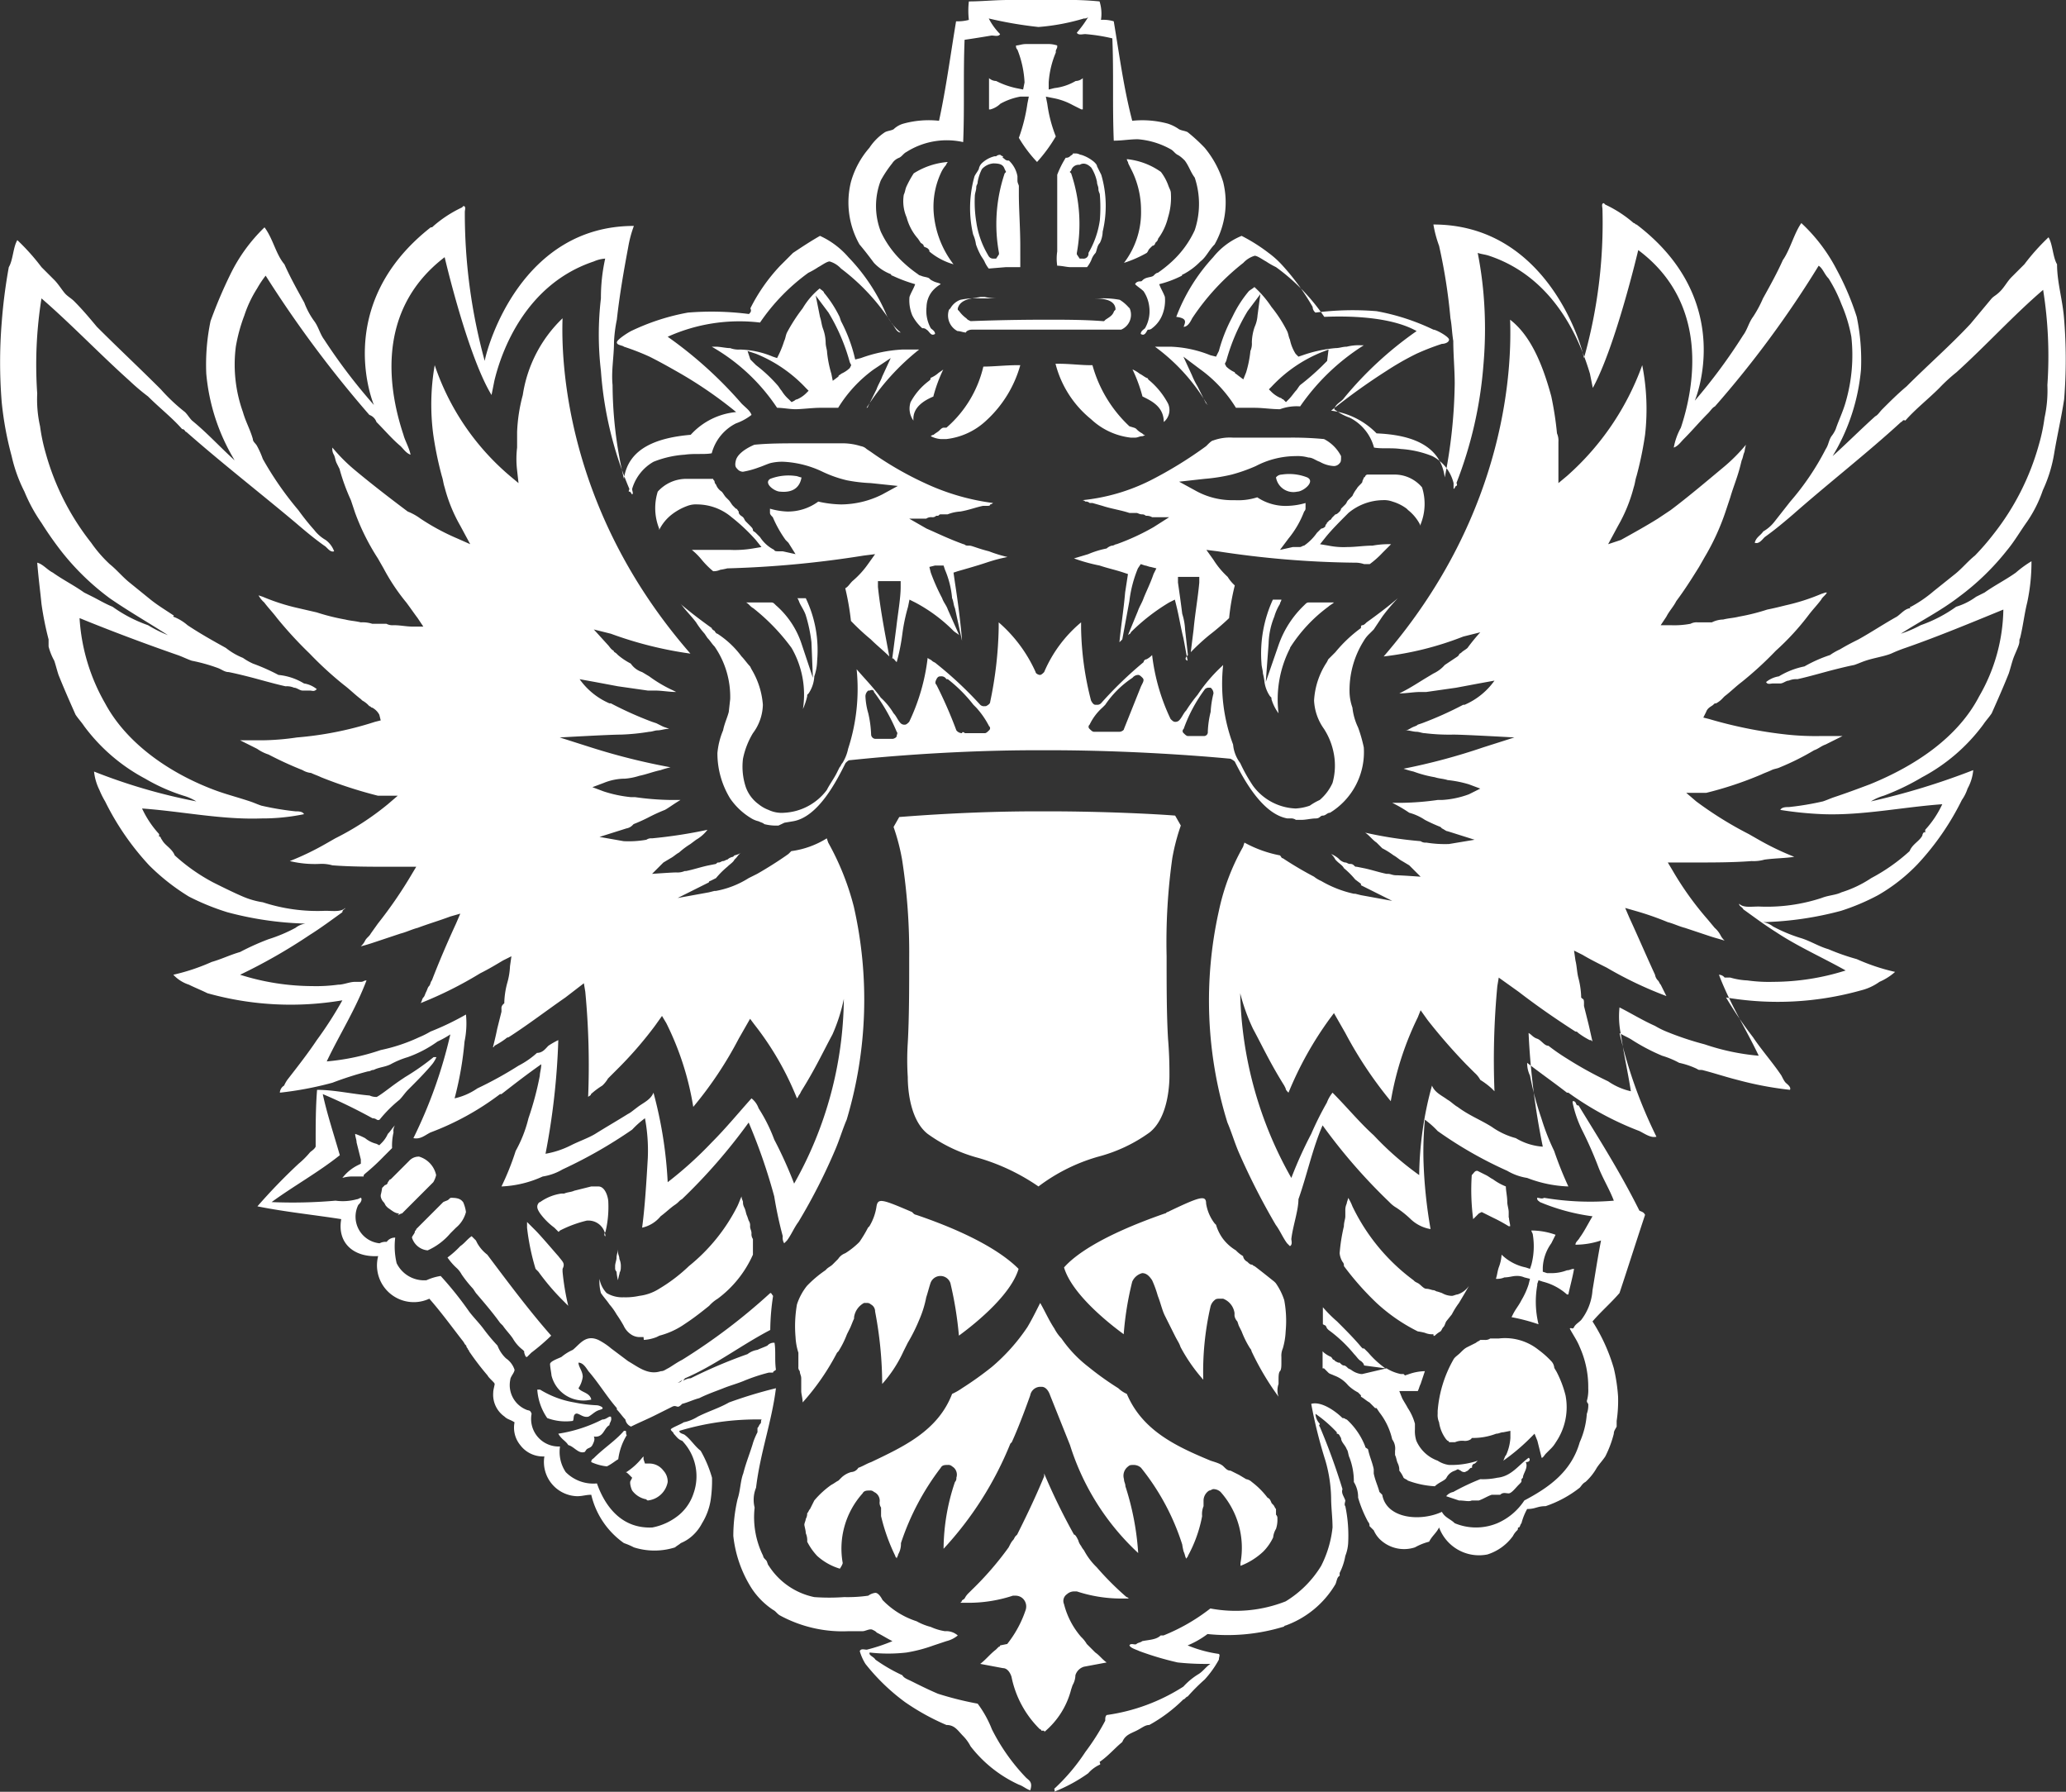 <svg xmlns="http://www.w3.org/2000/svg" viewBox="0 0 145.43 126.1"><rect x="0" y="0" width="145.43" height="126.1" fill="#333333" stroke="none"/><g id="Layer_2" data-name="Layer 2"><g id="Layer_1-2" data-name="Layer 1" fill="#fff"><path d="M83.62,46.1l-.2-1.8a4.25,4.25,0,0,0-.2-1.1c-.1-.8-.2-1.5-.3-2.2v-.4h1.5V41c-.1,1.1-.3,2.2-.4,3.3l-.2,1.6a15.38,15.38,0,0,1,1.3-1.2,17.41,17.41,0,0,0,1.4-1.2,15.72,15.72,0,0,1,.4-2.3,2.65,2.65,0,0,1-.5-.6,5.8,5.8,0,0,1-1-1.2l-.5-.7.8.1a67.63,67.63,0,0,0,9.6.8,2,2,0,0,1,.7.1h.4a6.47,6.47,0,0,0,.9-.8l.6-.6a6.15,6.15,0,0,0-1.3.1c-.6,0-1.2.1-1.8.1a5.28,5.28,0,0,1-1.3-.1l-.6-.1.4-.5c.4-.5,1-1.1,1.6-1.7a3.87,3.87,0,0,1,2.4-.9,1.7,1.7,0,0,1,.7.1,3.13,3.13,0,0,1,1,.5l.1.1A3.13,3.13,0,0,1,100,37v-.1a3.82,3.82,0,0,0,.1-2.6,2.52,2.52,0,0,0-2-.9h-1.8c-.1,0-.1,0-.2.1a.1.1,0,0,1-.1.1c0,.1-.1.2-.1.3s-.3.3-.4.5a2.19,2.19,0,0,0-.3.5l-.3.3c-.1.1-.1.2-.2.3l-.1.1-.2.2a.35.35,0,0,1-.1.2c-.1.1-.2.2-.3.2l-.2.2c-.1.1-.1.2-.2.2l-.1.1-.1.1c0,.1-.1.1-.1.2s-.2.2-.3.2l-.1.1-.2.2a3.61,3.61,0,0,1-.9.9c-.1,0-.2.1-.3.1H91l-.9.2.6-.8a6.79,6.79,0,0,0,1.1-1.9.31.31,0,0,0,.1-.2v-.4a5,5,0,0,1-1.2.2,3.59,3.59,0,0,1-2.2-.6,4.4,4.4,0,0,1-1.6.2,5.3,5.3,0,0,1-2.8-.7L83,33.9l1.8-.2a12.5,12.5,0,0,0,1.9-.3,11.5,11.5,0,0,0,1.7-.6,6.1,6.1,0,0,1,2.8-.7,2.77,2.77,0,0,1,.9.1c.3,0,.5.2.8.3a2.24,2.24,0,0,0,1,.3.52.52,0,0,0,.4-.2c.1-.1.1-.2.1-.5a2.76,2.76,0,0,0-1.2-1.2,23.55,23.55,0,0,0-2.5-.1h-3.9a3.4,3.4,0,0,0-1.4.2c-.1,0-.3.2-.4.3l-.1.1A28.85,28.85,0,0,1,81,33.8a13.69,13.69,0,0,1-4.8,1.4.35.35,0,0,1,.2.1.37.37,0,0,1,.3.1h.2l.7.2c.6.2,1.3.3,1.9.5H80c.1,0,.2.1.4.1s.2.1.3.1a.76.76,0,0,1,.4.1h1.2l-1.1.7a16.19,16.19,0,0,1-2.6,1.2c-.1,0-.2.1-.3.1s-.3.1-.4.2a6.47,6.47,0,0,0-1.3.4l-1,.3a12.09,12.09,0,0,0,1.8.5c.6.2,1.1.3,1.7.5l.3.1-.2,1.3c-.1,1.2-.3,2.4-.4,3.5L79,45l.5-2.7a8.65,8.65,0,0,1,.6-2.3l.2-.3.3.1c.1,0,.3.1.4.1l.4.1-.2.4c-.2.6-.5,1.2-.7,1.7-.1.3-.3.6-.4.9l-.7,1.7c.1-.1.2-.1.2-.2a14,14,0,0,1,2.7-2.1l.4-.2.1.4c.2.8.3,1.5.5,2.3.1.5.2,1.1.3,1.6C83.32,46.4,83.52,46.2,83.62,46.1Zm-20.5.5a14.16,14.16,0,0,0,.4-2,12.86,12.86,0,0,1,.4-1.9l.1-.5.4.2a11.15,11.15,0,0,1,2.7,2c.1.1.3.2.4.3l-.8-1.8c-.1-.3-.3-.5-.4-.8a14.17,14.17,0,0,1-.8-1.8l-.1-.4.4-.1h.6l.1.3a6.53,6.53,0,0,1,.5,2c.1.2.1.5.2.7l.5,2.3c-.1-1.3-.3-2.8-.5-4.1l-.1-.7.3-.1c.7-.2,1.4-.4,2-.6s1-.3,1.5-.4a9.29,9.29,0,0,1-1.3-.4c-.4-.1-.7-.2-1-.3s-.3-.1-.5-.1-.2-.1-.3-.1c-1.1-.4-1.9-.8-2.6-1.1L64,36.5h1.2a.6.6,0,0,1,.4-.1.37.37,0,0,0,.3-.1H66c.1,0,.1-.1.2-.1h.5a2.92,2.92,0,0,1,.9-.2c.6-.1,1.1-.3,1.6-.4h.3c.1,0,.2,0,.2-.1a.35.35,0,0,0,.2-.1,16.2,16.2,0,0,1-4.8-1.4,23.56,23.56,0,0,1-3.8-2.2l-.3-.2a.76.76,0,0,0-.4-.2,4.3,4.3,0,0,0-1.2-.2h-3c-1.2,0-2.3,0-3.3.1-.7.3-1.2.7-1.3,1.1s0,.5.1.6a.52.52,0,0,0,.4.2,6.15,6.15,0,0,0,1.1-.3c.3-.1.5-.2.8-.3a3.4,3.4,0,0,1,1-.1,7.14,7.14,0,0,1,2.7.7,8.51,8.51,0,0,0,1.7.6,11.14,11.14,0,0,0,1.7.2l1.9.2-1.1.6a6.53,6.53,0,0,1-2.9.7,7.77,7.77,0,0,1-1.6-.2,3.6,3.6,0,0,1-2.2.7,5,5,0,0,1-1.2-.2v.3c0,.1.1.2.2.3a8.27,8.27,0,0,0,.9,1.6l.2.2.5.8-.9-.2h-.3c-.1,0-.3,0-.3-.1a2.57,2.57,0,0,1-1-.9l-.2-.2-.1-.1c-.1-.1-.2-.1-.2-.2s-.1-.2-.2-.3l-.1-.1-.2-.2c-.1-.1-.1-.2-.2-.3s-.2-.1-.3-.3V36c-.1-.1-.1-.2-.2-.2l-.2-.2c-.1-.1-.2-.3-.3-.4l-.2-.2c-.1-.1-.2-.3-.3-.4a1,1,0,0,1-.4-.5.31.31,0,0,1-.1-.2c0-.1-.1-.1-.1-.2h-1.9a2.7,2.7,0,0,0-2,.9,3.88,3.88,0,0,0,.1,2.6v.1a3.13,3.13,0,0,1,.9-1.1,4.07,4.07,0,0,1,1.1-.6,1.7,1.7,0,0,1,.7-.1,3.78,3.78,0,0,1,2.4.9,13.25,13.25,0,0,1,1.7,1.6l.4.5-.6.1a7.59,7.59,0,0,1-1.6.1h-2.7a4.62,4.62,0,0,1,.7.7,6,6,0,0,0,.8.8,1.09,1.09,0,0,0,.5-.1,4.33,4.33,0,0,0,.5-.1,72.75,72.75,0,0,0,9.6-.9l.8-.1-.5.7A6.28,6.28,0,0,1,60,40.9c-.2.2-.3.4-.5.5a18.46,18.46,0,0,1,.4,2.3,16.61,16.61,0,0,0,1.4,1.3c.4.4.9.8,1.3,1.2l-.3-1.6c-.2-1.1-.4-2.3-.5-3.3v-.4h1.6v.4c0,.8-.2,1.9-.3,2.8l-.3,2.3C62.82,46.2,63,46.5,63.12,46.6Zm-1.6-28.1a3.17,3.17,0,0,0,1.2.8.1.1,0,0,0,.1.1,10.41,10.41,0,0,0,1.6.6c-.1.3-.3.6-.4.9a2.74,2.74,0,0,0,.2,1.3,3.11,3.11,0,0,0,.7.9.37.37,0,0,1,.3.1c.2.1.3.5.6.3,0-.2-.2-.3-.3-.4a2.54,2.54,0,0,1-.3-1.5,1.82,1.82,0,0,1,.4-1.1,2.2,2.2,0,0,1,.6-.5c-.1-.1-.3-.1-.5-.2s-.2-.1-.3-.2-.4-.1-.6-.2a.35.35,0,0,1-.2-.1,8.74,8.74,0,0,1-1-.8A6.91,6.91,0,0,1,62,16.3a5,5,0,0,1,0-3.6,8.34,8.34,0,0,1,.8-1.2,1,1,0,0,1,.5-.4c.2-.1.3-.3.5-.4a5.3,5.3,0,0,1,4-.7c.1-2.4,0-4.8.1-7.2.7-.1,1.3-.2,1.9-.3.2,0,.5.1.6-.1a4.44,4.44,0,0,1-.8-1.1,28.15,28.15,0,0,0,3.5.6,15.16,15.16,0,0,0,3.2-.6.37.37,0,0,0,.3-.1,7.63,7.63,0,0,1-.8,1.1c.1.2.4.1.6.1a12.5,12.5,0,0,1,1.9.3c.1,2.4,0,4.7.1,7.2.6,0,1.1-.1,1.7-.1a5.64,5.64,0,0,1,2.3.7c.2.1.3.3.5.4s.4.3.5.4c.3.4.4.8.7,1.2a5.85,5.85,0,0,1,0,3.7,6.91,6.91,0,0,1-1.6,2.2,8.74,8.74,0,0,1-1,.8c-.1,0-.2.1-.3.2s-.4.1-.6.2-.2.2-.3.2-.3,0-.4.2c.2.2.4.3.6.5a2.46,2.46,0,0,1,.4,1.1,2.39,2.39,0,0,1-.3,1.5c-.1.1-.3.2-.3.4.3.2.4-.2.5-.3a.37.37,0,0,0,.3-.1,2.18,2.18,0,0,0,.7-.9,2.74,2.74,0,0,0,.2-1.3c-.1-.3-.3-.6-.4-.9a7.58,7.58,0,0,0,1.6-.6.1.1,0,0,1,.1-.1,4.7,4.7,0,0,0,1.2-.9c.4-.3.6-.8,1-1.2a6,6,0,0,0,.6-4.4,7,7,0,0,0-1.3-2.4,12,12,0,0,0-1.2-1.1c-.2-.1-.4-.1-.6-.2a2.93,2.93,0,0,0-.8-.4,6.88,6.88,0,0,0-2.5-.2c-.6-2.3-.9-4.6-1.3-7a2.48,2.48,0,0,0-.9-.1,2.88,2.88,0,0,0-.1-1.3,22.62,22.62,0,0,0-2.7-.1H71c-1,0-1.9.1-2.8.1a5.65,5.65,0,0,0,0,1.3,3.08,3.08,0,0,1-.9.1c-.4,2.4-.7,4.7-1.2,7a6.7,6.7,0,0,0-2.5.2,1.61,1.61,0,0,0-.7.4c-.2.1-.4.1-.6.2a3.84,3.84,0,0,0-1.1,1.1,6.18,6.18,0,0,0-1.3,2.4,6,6,0,0,0,.6,4.4C60.92,17.7,61.22,18.1,61.52,18.5Zm5.6.1a6.8,6.8,0,0,1-1.4-3.7,5.67,5.67,0,0,1,.5-2.7,2.19,2.19,0,0,1,.3-.5c.1-.1.1-.2.2-.3a5.23,5.23,0,0,0-2.4.8,7.26,7.26,0,0,0-.5.9c-.1.2-.1.4-.2.6a2.85,2.85,0,0,0,.2,1.6,3.68,3.68,0,0,0,.8,1.5l.2.3s.2.1.2.2.2.1.3.2.1.1.1.2a4.61,4.61,0,0,0,1.7.9Zm-10.7,15c-.1,0-.3-.1-.4-.1a3.59,3.59,0,0,0-1.8.2c-.5.3.3.9.7.9C55.92,34.7,56.32,34.2,56.42,33.6Zm-1.2,24.3.6-.1c1.8-.3,3.1-2.9,3.7-4.1.1-.1.2-.2.3-.2s6.1-.7,13.2-.7h.8c6.9,0,12.8.6,12.8.6s.2.1.3.2c.7,1.4,2,3.7,3.7,4h.2a.6.6,0,0,1,.4.1h.4c.3,0,.7-.1,1-.1s.3-.2.5-.2.3-.2.5-.2A5,5,0,0,0,96,52.6a10.26,10.26,0,0,0-.4-1.4,4.29,4.29,0,0,1-.4-1.4,3.55,3.55,0,0,1-.2-1,6.51,6.51,0,0,1,1-3.7,2.18,2.18,0,0,1,.4-.5l.3-.3.6-.9a12.67,12.67,0,0,1,1.1-1.3c-.7.6-1.5,1.2-2.2,1.7-.1.1-.2.2-.3.2s-.1.1-.1.2A9.76,9.76,0,0,0,94,45.9l-.5.5-.1.2a5.43,5.43,0,0,0-.9,2.7,3.72,3.72,0,0,0,.7,2,4.84,4.84,0,0,1,.7,1.8,4.52,4.52,0,0,1-.1,2,3.45,3.45,0,0,1-.9,1.2,4.35,4.35,0,0,0-.7.4,3.55,3.55,0,0,1-1,.2,3.91,3.91,0,0,1-3-1.6,11.42,11.42,0,0,1-.9-1.6,2.54,2.54,0,0,1-.5-1.3,12.21,12.21,0,0,1-.7-5.6l-.1.1a11.2,11.2,0,0,0-1.7,2,10.47,10.47,0,0,0-.8,1.1c-.2.2-.3.5-.5.7a.37.37,0,0,1-.3.1c-.1,0-.2-.1-.3-.2a14.26,14.26,0,0,1-1.3-4.5,1.38,1.38,0,0,1-.4.3.22.22,0,0,0-.2.2,27.55,27.55,0,0,0-3,2.9.37.37,0,0,1-.3.1h-.1q-.15,0-.3-.3a21.57,21.57,0,0,1-.7-5.1v-.4a9.28,9.28,0,0,0-2.6,3.5c-.1.1-.2.2-.3.2s-.3-.1-.3-.2a10.07,10.07,0,0,0-2.6-3.5v.4a27.5,27.5,0,0,1-.6,5.2q0,.15-.3.3h-.1a.37.37,0,0,1-.3-.1,26.78,26.78,0,0,0-3.1-2.9c-.1-.1-.2-.1-.3-.2s-.2-.1-.3-.2A14.26,14.26,0,0,1,64,50.8c-.1.1-.2.2-.3.2a.37.37,0,0,1-.3-.1c-.2-.2-.3-.5-.5-.7a4.81,4.81,0,0,0-.9-1.1c-.5-.7-1.1-1.3-1.7-2a13.61,13.61,0,0,1-.6,5.6,3,3,0,0,1-.4,1c-.1.1-.1.2-.2.3l-.2.4c-.2.4-.5.8-.7,1.2a4,4,0,0,1-3,1.6,2.15,2.15,0,0,1-1.1-.2,2.51,2.51,0,0,1-.7-.4,2.55,2.55,0,0,1-.9-1.2,4.57,4.57,0,0,1-.2-2,5.63,5.63,0,0,1,.7-1.8,3.46,3.46,0,0,0,.7-2,5.66,5.66,0,0,0-.8-2.5l-.1-.2c-.2-.2-.4-.5-.6-.7a6.48,6.48,0,0,0-1.7-1.6c-.1,0-.2-.2-.2-.2s-.2-.1-.2-.2c-.7-.5-1.5-1.1-2.2-1.7l.1.1c.3.4.7.8,1,1.2a5.55,5.55,0,0,0,.6.8l.2.3c.2.2.3.4.5.6a6.23,6.23,0,0,1,1.1,3.7l-.1.9c-.1.4-.3.8-.4,1.3a5.35,5.35,0,0,0-.4,1.6,6.09,6.09,0,0,0,.9,3.2,4.81,4.81,0,0,0,1.5,1.4,1.69,1.69,0,0,0,.5.2c.2.1.3.1.4.2a3.4,3.4,0,0,0,1,.1Zm6.3-9.2a12.75,12.75,0,0,1,1.6,2.8c.1.1,0,.2,0,.3s-.2.2-.3.2h-1.2a.32.32,0,0,1-.3-.3,7.72,7.72,0,0,0-.2-1.5,5,5,0,0,1-.2-1.2.52.52,0,0,1,.2-.4h.1C61.42,48.5,61.52,48.6,61.52,48.7Zm23.7-.3a.52.52,0,0,1,.2.4,6.88,6.88,0,0,0-.2,1.3,6.75,6.75,0,0,0-.2,1.4.27.27,0,0,1-.3.3h-1.1c-.1,0-.2-.1-.3-.2a.19.19,0,0,1,0-.3,10.62,10.62,0,0,1,1.5-2.8.37.37,0,0,1,.3-.1Zm-17.5,3.2a.52.52,0,0,1-.4-.2,30.9,30.9,0,0,0-1.4-3.2c-.1-.1-.1-.2,0-.4s.2-.2.3-.2a.4.4,0,0,1,.4.2h.1a10.22,10.22,0,0,1,1.8,1.8l.2.2a6,6,0,0,1,.9,1.3.19.19,0,0,1,0,.3c-.1.1-.2.2-.3.2h-1.4C67.82,51.5,67.72,51.5,67.72,51.6Zm12-3.9a.52.52,0,0,1,.4-.2c.1,0,.2.1.3.2s.1.2,0,.4l-.1.2-1.2,3c0,.1-.2.2-.3.2H77c-.1,0-.2-.1-.3-.2a.19.19,0,0,1,0-.3,3.78,3.78,0,0,1,.9-1.2l.2-.2A6.87,6.87,0,0,1,79.72,47.7ZM90,97.4v-.3c0-.2,0-.5.1-.6s.1-.4.1-.6v-.4a1.27,1.27,0,0,1,.1-.6,5,5,0,0,0,.2-1.2,7.94,7.94,0,0,0-.1-2.2,4.49,4.49,0,0,0-.6-1.2l-.1-.1c-.5-.4-1-.8-1.4-1.1-.1,0-.1-.1-.2-.1s-.2-.1-.3-.2a.54.54,0,0,1-.3-.4A2.18,2.18,0,0,1,87,88a3.24,3.24,0,0,1-.9-.8,3.13,3.13,0,0,1-.5-1l-.1-.1a3.07,3.07,0,0,1-.6-1.4c0-.6-.4-.5-2.5.5l-.2.1c-.1,0-.1.1-.2.1-4.6,1.6-6.4,3-7.1,3.8.5,1.7,2.7,3.6,4.2,4.7a22,22,0,0,1,.6-3.7,1.06,1.06,0,0,1,.7-.6c.3,0,.5.2.7.5a7.6,7.6,0,0,1,.4,1.1c.2.5.3,1,.5,1.4s.5,1,.7,1.4.3.5.4.8a11.87,11.87,0,0,0,1.6,2.3,20.53,20.53,0,0,1,.5-5.1.85.85,0,0,1,.3-.5c.1-.1.2-.1.4-.1h.2a1.27,1.27,0,0,1,.8,1v.2a.76.76,0,0,0,.2.4l.1.3.2.4a6.66,6.66,0,0,0,.6,1.2.35.35,0,0,1,.1.2A19.32,19.32,0,0,0,90,98.3,1.35,1.35,0,0,1,90,97.4ZM59.32,110a5.81,5.81,0,0,1,1.4-4.9c.1-.2.3-.2.5-.2a.37.37,0,0,1,.3.1.67.67,0,0,1,.4.7.6.6,0,0,0,.1.4v.6a13.32,13.32,0,0,0,1,2.8c0,.1.1.1.1.2,0-.1.1-.2.1-.3a1.45,1.45,0,0,0,.2-.7v-.1a18,18,0,0,1,2.8-5.3c.1-.2.3-.2.5-.2a.37.37,0,0,1,.3.1.67.67,0,0,1,.3.8.37.37,0,0,1-.1.3,14.89,14.89,0,0,0-.8,4.7,24.23,24.23,0,0,0,4.7-7.4l.1-.1c.6-1.3,1.3-3.3,1.3-3.3a.73.73,0,0,1,.7-.6h.1c.3,0,.5.3.6.6l1.4,3.5a17.49,17.49,0,0,0,4.8,7.6,19.18,19.18,0,0,0-.9-4.7c0-.2-.1-.3-.1-.5a.81.81,0,0,1,.3-.9c.1-.1.2-.1.4-.1a.76.76,0,0,1,.5.2,16.65,16.65,0,0,1,2.9,5.4,4.33,4.33,0,0,0,.1.5c.1.2.1.4.2.5,0-.1.1-.1.1-.2a9.38,9.38,0,0,0,1-2.8,1.48,1.48,0,0,1,.1-.7v-.4a.84.84,0,0,1,.4-.7c.1,0,.2-.1.3-.1a.76.76,0,0,1,.5.2,5.92,5.92,0,0,1,1.4,5v.2a4.88,4.88,0,0,0,1.6-1,3.59,3.59,0,0,0,.7-1,1.42,1.42,0,0,1,.2-.6,2,2,0,0,0,.1-.7v-.1a.35.35,0,0,0-.1-.2v-.4c-.1-.1-.1-.2-.2-.3l-.1-.1c-.1-.2-.1-.3-.3-.4a5.7,5.7,0,0,0-1.1-1.1.76.76,0,0,0-.4-.2l-.5-.3-.6-.3c-.2,0-.3-.1-.5-.3s-.6-.3-.9-.4c-2.4-1-4.8-2.1-5.9-4.7a2.09,2.09,0,0,1-.6-.4,21.17,21.17,0,0,1-2.1-1.5,8.9,8.9,0,0,1-1.9-2,3,3,0,0,1-.5-.7c-.4-.6-.7-1.3-1-1.8-.3.6-.6,1.2-.9,1.7a13.52,13.52,0,0,1-2.5,2.8,23.7,23.7,0,0,1-2.1,1.5,4.35,4.35,0,0,1-.7.4c-1,2.6-3.4,3.7-5.7,4.8-.3.1-.6.3-.9.4a.62.62,0,0,1-.5.3,1.61,1.61,0,0,0-.7.4l-.1.1-.1.1c-.2.1-.3.2-.5.3a6.28,6.28,0,0,0-1.2,1.1l-.3.6c-.1.1-.1.2-.2.3a.76.76,0,0,1-.1.4c0,.1-.1.3-.1.4s.1.4.1.6a1.27,1.27,0,0,1,.1.6,4.31,4.31,0,0,0,.7,1,4.17,4.17,0,0,0,1.6.9C59.32,110.1,59.32,110,59.32,110Zm9.1-86.8h10.5a1.14,1.14,0,0,0,.6-1.5l-.1-.1a2.65,2.65,0,0,0-.6-.5,6.15,6.15,0,0,0-1.4-.1H69a5.31,5.31,0,0,0-1.4.1,1.34,1.34,0,0,0-.7.6l-.1.1a1.24,1.24,0,0,0,.6,1.5c.2,0,.4.1.6.1C68,23.3,68.22,23.2,68.42,23.2Zm1.8-2.2h6.6c.6,0,1.6,0,1.7.7v.1l-.1.1c-.1.3-.3.4-.6.6l-.1.1h-.1c-1.3-.1-2.6-.1-4-.1-3,0-5.2.1-5.3.1l-.2-.1-.1-.1a2.25,2.25,0,0,1-.5-.5l-.1-.1v-.1c.2-.7,1.1-.7,1.6-.8h.3A3.87,3.87,0,0,0,70.22,21ZM58.92,95.2l.1-.1a6.66,6.66,0,0,0,.6-1.2l.2-.4c.1-.2.2-.5.3-.7v-.1a1.35,1.35,0,0,1,.7-1H61a.37.37,0,0,1,.3.1.55.55,0,0,1,.3.5,27.56,27.56,0,0,1,.5,5.1,9.13,9.13,0,0,0,1.5-2.3l.3-.6a11.94,11.94,0,0,0,.8-1.6,7.49,7.49,0,0,0,.5-1.6c.1-.3.2-.7.3-1a.74.74,0,0,1,1.4,0,25.83,25.83,0,0,1,.6,3.7c1.5-1.1,3.7-3,4.2-4.7-.7-.7-2.5-2.2-7.2-3.8a.35.35,0,0,1-.2-.1l-.1-.1c-2.1-.9-2.4-1-2.5-.4a3.75,3.75,0,0,1-.5,1.4l-.1.1a8.79,8.79,0,0,1-.6,1l-.1.1a5.5,5.5,0,0,1-.9.7,1,1,0,0,0-.5.4l-.4.4c-.1.1-.3.2-.4.3l-.1.1a8.12,8.12,0,0,0-1.3,1.1,4.15,4.15,0,0,0-.7,1.3,8.88,8.88,0,0,0-.1,2.3,4.25,4.25,0,0,0,.2,1.1v1a.37.37,0,0,0,.1.3c0,.2.1.3.1.5v.9c0,.2.1.5.1.8A16.87,16.87,0,0,0,58.92,95.2Zm18.4-13.8a10.87,10.87,0,0,0,3.6-1.7c1.4-1.1,1.4-3.7,1.4-4,0-.5,0-1.4-.1-2.6-.1-1.7-.1-3.7-.1-5.8a42.52,42.52,0,0,1,.4-6.9,14.6,14.6,0,0,1,.6-2.3l-.4-.7c-1.2-.1-4.9-.3-9-.3H73c-4.5,0-8.4.3-9.7.4l-.4.7a14.6,14.6,0,0,1,.6,2.3,42.53,42.53,0,0,1,.5,6.9c0,2.1,0,4.2-.1,6a18.75,18.75,0,0,0,0,2.4c0,.3,0,2.9,1.4,4a10.87,10.87,0,0,0,3.6,1.7,14.68,14.68,0,0,1,4.2,2A12.74,12.74,0,0,1,77.32,81.4Zm12.9-48a.52.52,0,0,0-.4.2,1.24,1.24,0,0,0,1.5,1c.4,0,1.3-.7.7-1A3.46,3.46,0,0,0,90.22,33.4Zm-23.6-2.5a4.89,4.89,0,0,0,2.8-1.3,8.31,8.31,0,0,0,2.4-3.9h-.2c-.8,0-1.7.1-2.4.1a8.12,8.12,0,0,1-2.6,4.3h-.2c-.1,0-.2.1-.3.2s-.3.2-.4.3a.31.31,0,0,0-.2.1,1.85,1.85,0,0,0,.7.2Zm5.6,94.2a13.88,13.88,0,0,1-2.4-3.4,7.68,7.68,0,0,0-1-1.8,22.91,22.91,0,0,1-2.8-.7c-.7-.3-1.3-.6-1.9-.9-.2-.1-.5-.2-.6-.4a11.78,11.78,0,0,1-1.9-1.1c-.1-.2-.5-.3-.4-.5a11.27,11.27,0,0,0,2.6,0,10.55,10.55,0,0,0,1.9-.5l.9-.3a2,2,0,0,0,.8-.4,1.22,1.22,0,0,0-.9-.3,3.81,3.81,0,0,1-1-.3,4.18,4.18,0,0,1-1-.4,5.8,5.8,0,0,1-2.4-1.5c-.1-.2-.3-.5-.5-.5a1.06,1.06,0,0,0-.5.2,10.28,10.28,0,0,1-1.7.1,14.7,14.7,0,0,1-2.1,0,5,5,0,0,1-3.2-2.2c-.1-.1-.1-.3-.2-.4s-.2-.2-.2-.3a6.12,6.12,0,0,1-.6-3.4,2.25,2.25,0,0,1,.1-1.4c.3-2.5,1.1-4.6,1.4-7a31.8,31.8,0,0,0-3.3,1c-.7.4-1.4.6-2.2,1a3,3,0,0,1-1,.4c-.1.1-.9.4-.9.5s.2.2.2.3c.2.2.3.4.6.5a3.6,3.6,0,0,1,.8,3.7,3.31,3.31,0,0,1-1,1.5,4.2,4.2,0,0,1-1.9.9c-2.1.1-3.3-1.4-3.9-3.1a2.73,2.73,0,0,1-2.2-.8,2.56,2.56,0,0,1-.4-1.8,1.94,1.94,0,0,1-2-2.3c-.1-.3-.2-.2-.4-.3a1.87,1.87,0,0,1-1.1-2.1c0-.2.3-.5.3-.7a1.56,1.56,0,0,0-.6-.8,2.36,2.36,0,0,1-.6-.9,12.7,12.7,0,0,1-1-1.2c-.3-.4-.7-.8-1-1.2a24.33,24.33,0,0,0-2-2.5,3.81,3.81,0,0,0-1,.3,2.15,2.15,0,0,1-2.1-1.2,5.15,5.15,0,0,1-.1-1.8.71.71,0,0,0-.6.3.9.9,0,0,0-.5.1,1.88,1.88,0,0,1-1.5-2.7c.1-.1.3-.3.2-.5-.1,0-.2.1-.3.1a3.69,3.69,0,0,1-1.5.1,34.54,34.54,0,0,1-4.5.1c1.5-1.1,3.3-2.1,4.8-3.3-.4-1.4-.9-2.9-1.2-4.3a37.78,37.78,0,0,1,3.5,1.7c.3,0,.3.2.5.1a9.27,9.27,0,0,1,1.4-1.4c.2-.2.4-.5.6-.7.6-.6,1.2-1.2,1.7-1.8a2.19,2.19,0,0,0,.3-.5h-.2a17.3,17.3,0,0,1-2,1.4c-.3.2-.6.4-1,.7s-.8.6-1,.7a1.09,1.09,0,0,1-.5-.1c-1.2-.1-2.5-.4-3.7-.4-.1,1.2-.1,2.6-.1,3.6v.4c-.1.2-.3.3-.4.4a6,6,0,0,1-.8.8,40.36,40.36,0,0,0-2.9,3c2,.4,4,.6,5.9.9-.3,1.7.9,2.7,2.6,2.6a2.59,2.59,0,0,0,3.6,3c.8.9,1.6,2,2.3,2.9a1.44,1.44,0,0,1,.2.3l.1.1a.31.31,0,0,0,.1.2c0,.1.1.1.1.2a19.23,19.23,0,0,0,1.3,1.7c.1.2.5.5.5.6s-.1.4-.1.6a1.88,1.88,0,0,0,.8,1.7c.2.2.4.2.7.4a1.93,1.93,0,0,0,.4,1.6,2,2,0,0,0,1.7.8,2.41,2.41,0,0,0,2.3,2.8c.4,0,.6-.1,1-.1a5.77,5.77,0,0,0,2.3,3.4,4.88,4.88,0,0,1,.7.3,4.78,4.78,0,0,0,2.9,0c.1-.1.3-.2.4-.3a2.77,2.77,0,0,0,.8-.5,3.11,3.11,0,0,0,.7-.9,4.42,4.42,0,0,0,.6-1.6,9.15,9.15,0,0,0,.1-1.6,8.35,8.35,0,0,0-.8-1.9c-.4-.3-.7-.8-1.1-1.1-.1-.1-.4-.1-.4-.3a18.91,18.91,0,0,1,5.8-.8c-.1.1,0,.2-.1.3s-.1.2-.2.3v.3a4.88,4.88,0,0,0-.3.7c-.2.7-.5,1.4-.7,2.2-.2.5-.2,1.2-.4,1.8a11.53,11.53,0,0,0-.3,2.6,8.58,8.58,0,0,0,1.3,3.7,5.36,5.36,0,0,0,1.5,1.5c.2.1.3.3.5.4a9.22,9.22,0,0,0,4.8,1.1h1c.2,0,.5-.2.7-.1s.2.1.3.2c.4.2.7.4,1.1.6a12.66,12.66,0,0,1-1.8.6c-.2,0-.4-.1-.5.1a3.55,3.55,0,0,0,.4.9,14.38,14.38,0,0,0,2.8,2.7,16.41,16.41,0,0,0,2.9,1.6c.6,0,.8.4,1.2.8a3,3,0,0,1,.5.7,9.07,9.07,0,0,0,3.4,2.7c.3.1.5.3.8.4C72.72,125.4,72.42,125.3,72.22,125.1Zm-28.7-22.4a4.28,4.28,0,0,1,.6-1.7c-.1-.1,0-.3-.1-.3h-.1c-.6.7-1.4,1.2-2.1,1.9-.1.1-.2.1-.2.3a3.54,3.54,0,0,0,1.1.3C43.12,103,43.32,102.8,43.52,102.7Zm3.8-3.7-1.2.6c-.6.3-1.1.5-1.7.8a.66.66,0,0,1-.4-.5c-.2-.2-.4-.5-.6-.7v-.1c-.7-.8-1.3-1.8-2-2.6-.2-.3-.4-.6-.7-.6,0,.3.3.6.3,1a1.91,1.91,0,0,1-.3.8c.2.3.8.3.9.8a2.32,2.32,0,0,1-2.8-1.7c0-.1-.1-.6-.1-.8s.6-.4.8-.5a3.51,3.51,0,0,1,.8-.5c.5-.4.9-1.1,1.8-.7a4.7,4.7,0,0,1,.9.6l1.2.9c.7.4,1.4,1,2.3.7.2,0,.3-.1.5-.2s.6-.4,1-.6a42.06,42.06,0,0,0,6.2-4.7c.1,0,.1.1.2.2a16.59,16.59,0,0,0-.2,2.4c-2.1,1.1-3.9,2.5-6,3.4-.1.1-.1.2-.3.2.2,0,.4-.2.7-.2a34.24,34.24,0,0,1,4-1.7,1.49,1.49,0,0,1,.7-.3c.2-.1.5-.2.7-.3a.59.59,0,0,1,.5-.2c.1.6,0,1.2.1,1.9-.1.1-.2.1-.2.2h-.3a12.66,12.66,0,0,0-1.8.6c-.5.2-.9.3-1.4.5s-1.1.4-1.7.7c-.4.1-.8.3-1.2.4-.1.1-.2.2-.3.2S47.52,98.9,47.32,99Zm.3-1.7c.2,0,.3,0,.4-.2C47.82,97.3,47.72,97.3,47.62,97.3ZM74.32,9.6a9.77,9.77,0,0,1-.6-2.3l-.1-.5.5.1a4.57,4.57,0,0,1,1.4.5l.6.3h.1V5.5a.76.76,0,0,1-.5.2,3.81,3.81,0,0,1-1.5.5l-.4.1V5.8a6.48,6.48,0,0,1,.5-2.1V3.6c0-.1.1-.2.1-.3V3.2a2,2,0,0,0-.7-.1h-1.5c-.3,0-.5.1-.7.1v.1a.35.35,0,0,0,.1.2,7.13,7.13,0,0,1,.5,2.3l-.1.5-.5-.1a5.78,5.78,0,0,1-1.4-.5.76.76,0,0,1-.5-.2V7.7h.1a1.61,1.61,0,0,0,.7-.4,4.57,4.57,0,0,1,1.4-.5h.6l-.1.5a12,12,0,0,1-.6,2.4A9.46,9.46,0,0,0,73,11.4,10.8,10.8,0,0,0,74.32,9.6ZM40,91.9a17.16,17.16,0,0,1-.4-2.4v-.2c.2-.4,0-.5-.3-.9-.1-.1-1.2-1.4-1.6-1.8l-.6-.6v.4a16.22,16.22,0,0,0,.6,2.9l.2.2a16.32,16.32,0,0,0,1.7,2Zm0,9.8c.4.1.7.6,1.1.5.1,0,.1-.1.2-.2s.3-.1.4-.3.2-.4.1-.6c.7.1.7-.6,1.1-.8,0-.2.2-.3.1-.6h-.1c-.2.1-.3.2-.5.2a10.25,10.25,0,0,1-3.1,1C39.52,101.3,39.82,101.4,40,101.7Zm71.1-23.9c-.2,0-.1-.2-.3-.3h-.1v.1a8,8,0,0,0,.7,2,27.18,27.18,0,0,1,1.1,2.5c.3.8.8,1.6,1.1,2.4a19.5,19.5,0,0,1-4.9-.2c-.2.1-.3,0-.5,0,0,.2.1.2.2.3a14.38,14.38,0,0,0,3.7,1c-.3.5-.6,1.1-.9,1.5-.1.2-.3.3-.3.5a5.66,5.66,0,0,0,1.8-.3c-.2,1-.4,2.3-.6,3.5a3.87,3.87,0,0,1-.8,2.1c-.2.2-.4.3-.5.5s-.2,0-.3.1c.2.4.5.8.7,1.3a6.84,6.84,0,0,1,.6,2.9,2.77,2.77,0,0,1-.1.9.35.35,0,0,0,.1.2,1.7,1.7,0,0,1-.1.7,5.87,5.87,0,0,1-.5,2c-.6,2.1-2.2,3.2-3.9,4.1a4.31,4.31,0,0,1-1.9,1.6,3.9,3.9,0,0,1-3,0c-.3-.3-.7-.4-.9-.8-1.5.7-3.9.5-4.2-1.2l-.2-.2c-.1-.4-.3-.8-.4-1.3v-.3c-.1-.5-.3-.9-.4-1.4-.1-.1-.2-.1-.2-.2a5,5,0,0,0-1.3-1.9c-.1,0-.1-.1-.3-.1-.5-.5-1.5-1.2-2.2-1a33.39,33.39,0,0,0,1,4,10.13,10.13,0,0,1,.4,2.6c0,.7.1,1.4.1,2.1a7.73,7.73,0,0,1-.8,2.7,7.47,7.47,0,0,1-2.5,2.5,9.59,9.59,0,0,1-5.3.5,13.5,13.5,0,0,1-3.3,1.9h-.2c-.3.3-.8.3-1.3.4-.1.1-.3.1-.4.2s-.4-.1-.5.1c.1.2.5.3.7.4a21.28,21.28,0,0,0,2.7.8,18.48,18.48,0,0,0,2.3.1c-.3.2-.5.5-.8.7a4.81,4.81,0,0,0-1.1.9,13.46,13.46,0,0,1-5.4,2c-.1.1-.1.2-.1.4a16.44,16.44,0,0,1-1.4,2.2,13.77,13.77,0,0,1-2.2,2.6.14.14,0,0,1,0,.2,11.15,11.15,0,0,0,2.4-1.3,2.41,2.41,0,0,1,.8-.6c.1,0,0-.2,0-.2.6-.4,1.1-1,1.6-1.4.2-.5.6-.6,1-.8s.6-.4.9-.4a10.77,10.77,0,0,0,2.4-1.8c.1,0,.2-.2.3-.2a13.58,13.58,0,0,1,1.2-1.2,7.1,7.1,0,0,0,1-1.4c0-.2.1-.3,0-.4a9,9,0,0,1-2.2-.6A6.38,6.38,0,0,0,85,115a13.51,13.51,0,0,0,5.3-.5c.1,0,.1-.1.2-.1a6.75,6.75,0,0,0,3.5-2.9c.1-.2.1-.5.3-.6v-.2a4.23,4.23,0,0,0,.4-1.2,2.92,2.92,0,0,0,.2-.9,10.17,10.17,0,0,0-.2-2.6c-.1-.1,0-.3,0-.4-.1-.3-.3-.5-.2-.8a45,45,0,0,0-1.6-4.4c-.1-.1,0-.1,0-.2a1.08,1.08,0,0,1-.3-.7,9.34,9.34,0,0,1,1.5,1.3v.1c.2,0,.2.2.3.3,0,.3.3.5.4.8.1.1.1.4.2.6a4.67,4.67,0,0,1,.3,1.7,2,2,0,0,1,.3,1.1,8.65,8.65,0,0,0,.7,1.7.37.37,0,0,1,.1.3l.3.3a2.09,2.09,0,0,0,.4.6,2.45,2.45,0,0,0,2.5.6,4.18,4.18,0,0,1,1-.4c.2-.4.5-.6.7-1a3,3,0,0,0,3.4,1.9,3.52,3.52,0,0,0,1.8-1.3,1.38,1.38,0,0,1,.3-.4c.1-.1,0-.2.1-.2s.1-.2.2-.3a4.18,4.18,0,0,1,.4-1c.6,0,.7-.2,1.3-.2a8,8,0,0,0,2.4-1.3c.1-.1.2-.3.4-.4a3.92,3.92,0,0,0,.8-1c.2-.3.4-.5.6-.8a7.58,7.58,0,0,0,.6-1.6c0-.2.1-.3.2-.5V100a9.7,9.7,0,0,0,.1-1.7,12,12,0,0,0-.3-2,12.62,12.62,0,0,0-1.5-3.3c.6-.7,1.3-1.3,1.9-2,.6-1.8,1.2-3.7,1.8-5.5-.1-.2-.2-.2-.4-.3C114,82.4,112.52,80.1,111.12,77.8ZM40.32,100c.1-.1,0-.4.2-.5s.5.3.9.2c.2-.1.4-.3.6-.4s.4-.1.4-.2-.3-.2-.4-.2a10,10,0,0,1-1.6-.2,6.69,6.69,0,0,1-2.4-.9h-.2a4,4,0,0,0,.7,2A3.72,3.72,0,0,0,40.32,100Zm5-5.7a2.92,2.92,0,0,0,.9-.2l.2-.1a5.58,5.58,0,0,0,1.6-.7l.3-.2c.6-.4,1.1-.8,1.6-1.2a2.65,2.65,0,0,1,.6-.5A7.81,7.81,0,0,0,53,88.3V87.2a.6.6,0,0,1-.1-.4c0-.2-.1-.3-.1-.5a.6.6,0,0,0-.1-.4l-.1-.3c-.1-.2-.1-.4-.2-.6s-.1-.3-.1-.4-.1-.2-.1-.4c-.1.2-.2.5-.3.7a12.84,12.84,0,0,1-3.4,4.2,11.6,11.6,0,0,1-2.1,1.6,3.36,3.36,0,0,1-1.4.5,4.48,4.48,0,0,1-1.1.1,2.13,2.13,0,0,1-1.2-.3,1.91,1.91,0,0,1-.5-1,3.08,3.08,0,0,0,.1,1c.2.3.4.5.6.8a4.23,4.23,0,0,1,.5.7,9.22,9.22,0,0,1,.5.8,1.47,1.47,0,0,0,.5.6,1.07,1.07,0,0,0,.6.2h.3Zm-2.7-7.6a7.49,7.49,0,0,0,.2-2.1c0-.3-.2-1.1-.7-1.1h-.5l-1.2.3c-.2.1-.5.1-.7.2h-.2a3.39,3.39,0,0,0-1.5.6c-.1,0-.2.2-.2.3s0,.2.2.5a4.74,4.74,0,0,0,1,1l.2.2.1.1.1-.1a8.39,8.39,0,0,1,1.9-.7h.1a1.2,1.2,0,0,1,1.2,1.1C42.52,87,42.52,86.8,42.62,86.7Zm59.2,17.3a1,1,0,0,1,.6-.5l.2-.1.2.1a.37.37,0,0,0,.3.1l.2-.1.1-.1c.1-.1.1-.1.2-.1v-.1a.22.22,0,0,1,.2-.2l.1-.1.1-.1a5.79,5.79,0,0,1-1.7.3H102a1.91,1.91,0,0,1-.8-.3,2.59,2.59,0,0,1-1.5-1.4,2.2,2.2,0,0,1-.1-.8v-.4a3.7,3.7,0,0,0-.5-1.1c-.1-.2-.3-.5-.4-.7l-.2-.5h1.3c.1-.2.1-.3.2-.5l.3-.9a3.59,3.59,0,0,0-1.1.2l-.3.1-.1-.1h-.2a3,3,0,0,1-1-.4l-1.7.4h-.1a1.49,1.49,0,0,1-.7-.3l-.2-.1c-.1-.1-.2-.2-.3-.2s-.2-.1-.3-.2h-.1l-.2-.1-.1-.1c-.1,0-.1-.1-.2-.2a2.19,2.19,0,0,1-.5-.3l-.1-.1v1.2h.1l.1.1.2.2c.1.1.2.1.4.2a2.29,2.29,0,0,1,1,.7,3,3,0,0,0,.7.5l.2.2v.1c.2.1.4.3.6.4l.4.4h.1l.2.3a4.8,4.8,0,0,1,.9,1.9,1.08,1.08,0,0,1,.2.8v.3c.1.2.1.4.2.6a1.09,1.09,0,0,1,.1.5,2.19,2.19,0,0,1,.3.5c.1.1.2.1.3.2a6.46,6.46,0,0,0,1.9.4C101.32,104.3,101.72,104.2,101.82,104Zm-4.3-7.7a6.53,6.53,0,0,1-1.2-1.1l-.3-.3h-.1l-.1-.1c-.5-.6-1.1-1.2-1.7-1.8a9.43,9.43,0,0,1-1-1v1.2l.2.1.1.2.1.1a9.76,9.76,0,0,1,1.8,1.7c.2.2.3.4.5.5l.1.1a.35.35,0,0,1,.1.2ZM101,94a1.87,1.87,0,0,1,.4-.3c.1-.1.1-.2.2-.3s.1-.2.2-.4l.4-.5a5.58,5.58,0,0,1,.5-.8s.6-1,.7-1.2a1.56,1.56,0,0,1-.8.6c-.1,0-.3.1-.4.1a1.45,1.45,0,0,1-.7-.2l-.3-.1c-.1,0-.2-.1-.3-.1s-.3-.1-.5-.1-.4-.3-.6-.4-.2-.1-.3-.2a14,14,0,0,1-4.3-5.2,3.29,3.29,0,0,0-.3-.6c0,.1-.1.3-.1.4a1.09,1.09,0,0,0-.1.5v.4c0,.2-.1.4-.1.7a12.5,12.5,0,0,0-.3,1.9,1.42,1.42,0,0,0,.2.6.37.37,0,0,1,.1.3,20.2,20.2,0,0,0,2.3,2.6,12.4,12.4,0,0,0,2.9,2,4.33,4.33,0,0,1,.5.1,1.27,1.27,0,0,0,.6.1C100.92,94.1,100.92,94,101,94Zm5.2-8.3v-.4c0-.2-.1-.5-.1-.7,0-.4-.1-.8-.1-1.1a4.05,4.05,0,0,1-.9-.5c-.2-.1-.3-.2-.5-.3l-.6-.3c-.2,0-.2.1-.4.3a15.82,15.82,0,0,0,.1,3.1l.1-.1.3-.3.2-.1.2.1.6.3a10.91,10.91,0,0,1,1.1.6h.1C106.32,86.2,106.22,85.9,106.22,85.7Zm2,4.7.1-.3.3.1a4,4,0,0,1,1.7.9h.1c.1-.5.3-1.2.4-1.8-.2,0-.3.1-.5.1a3,3,0,0,1-1,.2h-.4l-.3-.1v-.3a3.16,3.16,0,0,1,.6-1.7l.3-.6a5.08,5.08,0,0,0-1.7-.3c0,.1.1.2.1.3a5.1,5.1,0,0,1-.1,2.1l-.1.3-.3-.1a3.42,3.42,0,0,1-1.7-.9,2.92,2.92,0,0,1-.2.9c-.1.3-.1.5-.2.8a1.27,1.27,0,0,0,.6-.1c.3,0,.6-.1.8-.1a1.27,1.27,0,0,1,.6.1l.4.1-.1.4a5.36,5.36,0,0,1-.5,1.1c-.2.4-.4.6-.6,1l-.1.2a13.32,13.32,0,0,1,1.9.5A6.67,6.67,0,0,1,108.22,90.4Zm-.6,12.2c-.7.5-1.2,1.3-2.2,1.4a4.87,4.87,0,0,1-1.2.1,16.32,16.32,0,0,0-1.9.9.85.85,0,0,0-.5.3l.9.3c.4,0,.7.1.9,0h.5c.3-.1.6-.3.9-.4h.6c.2-.2.4-.1.6-.1s.5-.4.7-.6.2-.2.2-.3,0-.1,0-.1l.1-.1c0-.3.4-.7.2-1.1C107.72,102.9,107.72,102.7,107.62,102.6Zm-3.9,2.8h.5c.1,0,.2-.1.3-.2a3.33,3.33,0,0,1,.6-.3h.5a1.09,1.09,0,0,1,.5-.1h.1a1.21,1.21,0,0,0,.5-.5l.2-.2a.35.35,0,0,1,.1-.2c0-.1.1-.2.1-.3v-.1a4.78,4.78,0,0,1-1.7,1,4.1,4.1,0,0,1-1.1.1,4.88,4.88,0,0,1-.7.3,2.62,2.62,0,0,0-.9.5h.1c.2,0,.4.1.6.1S103.62,105.4,103.72,105.4Zm-30.2,16.5a5.73,5.73,0,0,0,1.9-3l.1-.3a1.45,1.45,0,0,0,.2-.7.9.9,0,0,1,.6-.6l1.6-.3c-.3-.2-.5-.5-.8-.7l-.5-.5-.1-.1a2.18,2.18,0,0,0-.4-.5,5.61,5.61,0,0,1-1.2-2.3.57.57,0,0,1,.2-.7.76.76,0,0,1,.5-.2h.2a10,10,0,0,0,3,.5h.7c-.1,0-.1-.1-.2-.1a20.71,20.71,0,0,1-2.1-2.1,4.7,4.7,0,0,1-.9-1.2,1.44,1.44,0,0,1-.2-.3,1.09,1.09,0,0,1-.2-.4c-.1-.2-.2-.4-.3-.4a43.87,43.87,0,0,1-2.1-4.3v.2c-.7,1.7-1.5,3.3-1.9,4.1l-.1.1c-.1.1-.1.2-.2.3s-.2.3-.3.5a22.14,22.14,0,0,1-2.6,3l-.2.2a1.38,1.38,0,0,0-.3.4c-.1.1-.2.1-.2.2l-.1.1h.7a10,10,0,0,0,3-.5h.2a.76.76,0,0,1,.5.2.78.78,0,0,1,.2.8,7.83,7.83,0,0,1-1.3,2.4l-.5.1a.1.1,0,0,1-.1.1l-.2.2c-.4.3-.7.7-1.1,1l1.6.3c.3,0,.5.3.6.6a7.15,7.15,0,0,0,2,3.7.1.1,0,0,1,.1.1C73.52,121.8,73.52,121.8,73.52,121.9Zm-7.8-94a10.66,10.66,0,0,1,.7-1.9c-.1.1-.3.2-.4.3a2.19,2.19,0,0,1-.5.3v.1l-.1.1a4.54,4.54,0,0,0-1.3,1.5,1.43,1.43,0,0,0,.2,1.3C64.22,28.7,65,28.2,65.72,27.9Zm14.2,2.9c.2,0,.3-.1.5-.1a.35.35,0,0,0,.2-.1c-.1,0-.1,0-.2-.1a1.38,1.38,0,0,1-.4-.3c-.1-.1-.2-.1-.5-.2a9.26,9.26,0,0,1-2.6-4.3h-.2c-.6,0-1.4-.1-2.2-.1h-.2a7.36,7.36,0,0,0,2.5,3.9,4.89,4.89,0,0,0,2.8,1.3ZM56.82,49v-.1l.1-.1a2.35,2.35,0,0,0,.4-1.2,3.59,3.59,0,0,0,.2-1.1,8.47,8.47,0,0,0-.8-4.4h-.6c.1.1.1.2.2.4s.3.5.4.8a10.62,10.62,0,0,1,.4,1.9l.1,2.5-.8-2.4a6.14,6.14,0,0,0-1.8-2.7c-.2-.2-.2-.2-.4-.2h-1.7c.2.1.3.3.5.4a14.38,14.38,0,0,1,2.7,2.8,6.57,6.57,0,0,1,.8,4.3A4.65,4.65,0,0,0,56.82,49Zm.9-20.3H59a9.42,9.42,0,0,1,2.5-2.7l1.2-.8-.6,1.3c-.1.3-.3.6-.4.9l-.6,1.2a.1.1,0,0,1-.1.1,16.69,16.69,0,0,1,3.7-4.1h-1.2a10,10,0,0,0-2.9.6l-.4.1-.1-.4a11,11,0,0,0-.9-2.3l-.1-.3A8.34,8.34,0,0,0,58,20.6c0-.1-.2-.2-.3-.3a5.26,5.26,0,0,0-1.2,1.4,12,12,0,0,0-1.1,1.7c-.1.2-.1.4-.2.6a6.89,6.89,0,0,1-.4,1l-.1.2-.3-.1a6.35,6.35,0,0,0-2.3-.5,1.7,1.7,0,0,1-.7-.1c-.3,0-.7-.1-1-.1h-.3a13.6,13.6,0,0,1,4.6,4.3c.4,0,.9.1,1.3.1S57.22,28.7,57.72,28.7Zm-5.1-4,.6.2a9.9,9.9,0,0,1,3.5,2.4l.2.2-.2.2a2.09,2.09,0,0,1-.6.4.35.35,0,0,0-.2.1l-.2.1-.2-.2a2.65,2.65,0,0,1-.5-.6c-.1-.1-.2-.3-.3-.4a10.28,10.28,0,0,0-1.5-1.4l-.4-.4Zm4.8-3.9.9,1.2a13.7,13.7,0,0,1,1.5,3.5l.1.2-.1.2a2.09,2.09,0,0,1-.6.4c-.1.1-.2.1-.2.2l-.4.3-.1-.5a8,8,0,0,1-.3-1.5c0-.2-.1-.4-.1-.7a3,3,0,0,0-.2-1c-.1-.3-.1-.5-.2-.8Zm24.8,7.6a5.52,5.52,0,0,0-1.4-1.7.1.1,0,0,0-.1-.1c-.2-.1-.3-.2-.5-.3a2.19,2.19,0,0,0-.5-.3,10.66,10.66,0,0,1,.7,1.9c.6.3,1.5.7,1.5,1.8A1.09,1.09,0,0,0,82.22,28.4Zm-3.1-9.9a8.36,8.36,0,0,0,1.6-.7c.1-.1.1-.2.2-.3s.1-.1.2-.2a.22.22,0,0,0,.2-.2l.1-.1a.35.35,0,0,0,.1-.2,4.13,4.13,0,0,0,.7-1.5,4.68,4.68,0,0,0,.2-1.7c0-.2-.1-.3-.2-.6a3.6,3.6,0,0,0-.5-.9,5,5,0,0,0-2.4-.9c0,.1.1.2.1.3l.3.6a6.35,6.35,0,0,1,.6,2.7A5.85,5.85,0,0,1,79.12,18.5Zm-2.6.3a2.19,2.19,0,0,0,.3-.5,1.33,1.33,0,0,1,.3-.5c.1-.2.1-.5.3-.7a1.88,1.88,0,0,0,.2-.8,7.76,7.76,0,0,0-.1-4l-.3-.6c0-.1-.1-.2-.2-.3a2.62,2.62,0,0,0-.9-.5c-.1,0-.2-.1-.4-.1h-.2c0,.1-.1.1-.2.2a.37.37,0,0,1-.3.1,6.72,6.72,0,0,0-.6,1.2v5.4a3.33,3.33,0,0,0,0,1c.3,0,.7.1.9.1Zm.3-7a3,3,0,0,1,.4,1c0,.2.1.3.1.5s.1.3.1.4a10.8,10.8,0,0,1,0,1.8,6.31,6.31,0,0,1-.8,2.3.35.35,0,0,1-.4.4H76l-.2-.3v-.1a11.19,11.19,0,0,0-.4-5.6l-.1-.1.1-.1a.55.55,0,0,1,.6-.4C76.32,11.4,76.62,11.6,76.82,11.8Zm-6,7h1V17.3c0-1.2-.1-2.6-.1-3.6v-.6c0-.1-.1-.2-.1-.4v-.3a2,2,0,0,0-.6-1.1.37.37,0,0,1-.3-.1c-.1-.1-.2-.1-.1-.2a.35.35,0,0,1-.2-.1.37.37,0,0,0-.3.1H70a2,2,0,0,0-.9.5.76.76,0,0,0-.2.4c-.1.2-.2.3-.3.5a8.17,8.17,0,0,0-.1,4.1,2.54,2.54,0,0,1,.2.7,4.88,4.88,0,0,0,.3.7c.1.2.2.3.3.5a2.19,2.19,0,0,0,.3.5Zm-.1-6.9.1.2-.1.1a11.19,11.19,0,0,0-.4,5.6v.1l-.2.3h-.2c-.2,0-.3-.1-.4-.3a6.31,6.31,0,0,1-.8-2.3,8.66,8.66,0,0,1-.1-1.8c0-.2.1-.4.1-.6s.1-.2.1-.4a3.18,3.18,0,0,1,.3-.9,1.23,1.23,0,0,1,.8-.4C70.42,11.5,70.62,11.6,70.72,11.9ZM28,85.5c.1,0,.2-.1.3-.1l2.2-2.2a1.69,1.69,0,0,0,.2-.5,1.73,1.73,0,0,0-1.2-1.3.91.91,0,0,0-.7.3l-.1.1-.8.8-.1.1-.3.3c-.1,0-.1.1-.2.2a.22.22,0,0,1-.2.2l-.2.2a4.33,4.33,0,0,1-.1.5v.1a.76.76,0,0,0,.2.4c.1.1.1.2.2.3l.1.1c.3.2.5.4.8.4Zm-3.1-2.7h.7v-.1l.1-.1A15.38,15.38,0,0,0,27,81.4l.6-.6a4.1,4.1,0,0,1,.1-1.1.75.75,0,0,1,.1-.5c-.2.2-.3.4-.5.6a2.09,2.09,0,0,1-.4.6l-.2.2-.2-.1a2,2,0,0,1-.8-.4,4.88,4.88,0,0,0-.7-.3c0,.2.1.4.1.6l.3,1.2v.3l-.2.1a3.13,3.13,0,0,0-1.1.9A2.49,2.49,0,0,1,24.92,82.8Zm5.2,5.2a4.49,4.49,0,0,0,1.6-1.2l.2-.2.2-.2a2.1,2.1,0,0,0,.7-1.1,2.54,2.54,0,0,0-.2-.7c-.1-.1-.2-.3-.8-.3-.1,0-.1,0-.2.1s-.2.1-.4.2l-.9.9-1,1c0,.1-.1.1-.1.2s-.2.3-.2.4A1.27,1.27,0,0,0,30.12,88Zm13.5,1.6a.76.76,0,0,0,.1-.4,1.27,1.27,0,0,0-.1-.6c0-.2-.1-.3-.1-.5v-.2c0,.2-.1.4-.1.6s-.1.4-.1.6v.2a.35.35,0,0,0,.1.2,3.54,3.54,0,0,0,.1.6A4.33,4.33,0,0,1,43.62,89.6Zm-6.5,5.9.3-.3a14.93,14.93,0,0,0,1.4-1.2c-1.5-1.7-3-3.7-4.5-5.7a2.7,2.7,0,0,1-.7-.8l-.1-.2-.3-.3c-.3.2-.5.5-.8.7a6.47,6.47,0,0,1-.9.8,4.35,4.35,0,0,0,.6.7,1.76,1.76,0,0,1,.4.5,8.74,8.74,0,0,0,.8,1l.2.3c.6.7,1.2,1.4,1.7,2.1l.2.2c.2.3.5.6.7.9a2.7,2.7,0,0,0,.7.8l.1.1v.1C37,95.5,37,95.5,37.12,95.5Zm8.5,10.1a1.59,1.59,0,0,0,1.4-1.3,1.14,1.14,0,0,0-.3-.8,1.23,1.23,0,0,0-1-.5h-.3l-.1-.3v-.2l-.1.1a4.7,4.7,0,0,1-1.1,1H44c.1,0,.2.1.3.2l.2.2-.1.2c-.1.1,0,.5.1.7a1.59,1.59,0,0,0,.9.6C45.52,105.5,45.52,105.6,45.62,105.6Zm45.2-60a10.72,10.72,0,0,1,2.7-2.9c.1-.1.3-.2.4-.3h-1.7c-.2,0-.2,0-.4.2A7.08,7.08,0,0,0,90,45.4l-.9,2.6.2-2.7a5.33,5.33,0,0,1,.4-1.9,3.55,3.55,0,0,1,.4-.9c0-.1.1-.2.1-.3h-.6a9.08,9.08,0,0,0-.8,4.5c0,.2.1.5.1.7a4.33,4.33,0,0,1,.1.5,2.3,2.3,0,0,0,.4,1.1l.1.1v.1a3.13,3.13,0,0,0,.5,1A7.87,7.87,0,0,1,90.82,45.6ZM62.42,22.2a13.29,13.29,0,0,0-2.7-4.1,5.85,5.85,0,0,0-2-1.5c-.7.4-1.3.8-1.9,1.2l-.9.9a12.47,12.47,0,0,0-2.1,3c.1.2,0,.3-.1.4a20.62,20.62,0,0,0-4.3-.1,15.65,15.65,0,0,0-4,1.3c-.2.1-1,.6-1,.8s.4.2.5.3a17.08,17.08,0,0,1,1.8.7c.8.4,1.5.8,2.2,1.2a29.67,29.67,0,0,1,3.9,2.7,4.93,4.93,0,0,0-3.2,1.6c-2.3.2-4.4.9-4.7,3.1a29.07,29.07,0,0,1-.8-6.6c-.1-1,.1-2,.1-3a10,10,0,0,1,.2-1.6c.2-1.8.5-3.5.8-5.1a8.33,8.33,0,0,1,.4-1.5c-7.9,0-10.3,8.4-10.5,9.5a39.19,39.19,0,0,1-1.4-10.5c0-.1.1-.4-.1-.4l-.1.1a8.58,8.58,0,0,0-2,1.3c-.1.1-.1.1-.2.1-7,5.5-4,12.5-4,12.5a39.79,39.79,0,0,1-3.5-4.6c-.3-.4-.4-.9-.7-1.3a5.39,5.39,0,0,1-.7-1.3c-.5-.9-1-1.8-1.4-2.7-.6-.7-.8-1.8-1.4-2.6a11.69,11.69,0,0,0-2.4,3.3,32.69,32.69,0,0,0-1.4,3.3,15,15,0,0,0-.3,3.7,14.19,14.19,0,0,0,2,6.1c-1-.9-1.9-1.9-3-2.8-.2-.2-.3-.4-.5-.6a12.88,12.88,0,0,1-1.7-1.6c-1.5-1.5-3-2.9-4.5-4.4-.5-.6-1-1.2-1.6-1.8-.2-.2-.4-.3-.6-.5s-.5-.7-.8-1l-.9-.9a15.37,15.37,0,0,0-1.7-1.9c-.3.5-.3,1.4-.6,1.9a37.44,37.44,0,0,0-.5,3.9,34.84,34.84,0,0,0,0,5.6,23.21,23.21,0,0,0,.7,3.8,10.64,10.64,0,0,0,.9,2.5,11.42,11.42,0,0,0,1.2,2.2,24.26,24.26,0,0,0,1.4,2,17.72,17.72,0,0,0,3.4,3.3c1.3.9,2.7,1.7,4.1,2.6a9.14,9.14,0,0,1-1.4-.7,9.86,9.86,0,0,1-2.5-1.3c-.5-.2-1-.5-1.4-.7l-.6-.3c-.7-.5-1.5-.9-2.2-1.4-.4-.2-.7-.6-1.1-.7.1,1.2.2,1.9.3,2.9a22.11,22.11,0,0,0,.5,2.5v.5a4.18,4.18,0,0,0,.4,1c.1.3.2.7.3,1,.4,1,.8,1.9,1.2,2.8.2.3.4.5.6.8a12.83,12.83,0,0,0,4.3,3.7,13.07,13.07,0,0,0,2.7,1.2,3.55,3.55,0,0,1,.9.4,40.14,40.14,0,0,1-7.2-2.1A3.82,3.82,0,0,0,7,55.6a5.94,5.94,0,0,0,.4.8,18.83,18.83,0,0,0,3.1,4.5,15.1,15.1,0,0,0,2.8,2.2A16.87,16.87,0,0,0,16,64.2a23.51,23.51,0,0,0,5.5.8,1.49,1.49,0,0,0-.7.3,10.84,10.84,0,0,1-1.9.8,17.6,17.6,0,0,0-2,.9c-.7.2-1.3.5-2,.7a14.26,14.26,0,0,1-2.7.9,2.59,2.59,0,0,0,1.1.7c.4.2.9.4,1.3.6a21.68,21.68,0,0,0,9.5.5,26.75,26.75,0,0,1-1.8,2.8c-.6.9-1.3,1.8-2,2.7a2.19,2.19,0,0,0-.3.5.62.62,0,0,0-.3.5,24.09,24.09,0,0,0,3.7-.7,24.13,24.13,0,0,1,2.5-.8c.2,0,.2-.1.4-.1.4-.2.8-.2,1.2-.4a6.12,6.12,0,0,1,1.2-.5,8.42,8.42,0,0,0,2.1-1.1,7.26,7.26,0,0,0,.9-.5,33.17,33.17,0,0,1-2.6,7.3c.5.1.8-.2,1.2-.4a19.29,19.29,0,0,0,4.9-2.7h.1c.9-.7,1.8-1.4,2.8-2.1,0,.3-.1.6-.1.8a21.68,21.68,0,0,1-.8,3,9.17,9.17,0,0,1-.9,2.3,18.61,18.61,0,0,1-1,2.5,7.7,7.7,0,0,0,2.9-.7,3.94,3.94,0,0,0,1.4-.5,33,33,0,0,0,4.9-2.8,6.47,6.47,0,0,1,.9-.8,12.3,12.3,0,0,1,.2,2.8c-.1,1.7-.2,3.4-.4,4.9a2.32,2.32,0,0,0,1.3-.8c.4-.3.7-.6,1-.8s.3-.3.5-.4a39.53,39.53,0,0,0,4.7-5.4,39.71,39.71,0,0,1,1.8,5.2,28,28,0,0,0,.6,2.8.75.75,0,0,0,.1.5l.2-.2c.3-.4.5-.9.8-1.3a40.65,40.65,0,0,0,2.6-5.1c.3-.7.5-1.4.8-2.1a29.49,29.49,0,0,0,.5-15,18.69,18.69,0,0,0-1.8-4.5l-.1-.3a6.28,6.28,0,0,1-2.5.9l-.2.2c-.7.5-1.5,1-2.2,1.4l-.6.3a6.5,6.5,0,0,1-2.3.9h-.1l-.4.1-2.2.4,2.2-1.1A.1.1,0,0,1,50,62l.4-.2a6,6,0,0,1,.8-.8c.2-.2.4-.3.5-.5l.1-.1c.1-.1.2-.3.4-.4a1.69,1.69,0,0,1-.5.2l-.1.1a.76.76,0,0,0-.4.2c-.1,0-.2.1-.3.1s-.2.1-.3.1-.1,0-.2.1l-.5.1c-.5.1-1.1.3-1.6.4h-.1a1.27,1.27,0,0,1-.6.1c-.3,0-1.7.1-1.7.1l.7-.7.1-.1.5-.3c.2-.1.4-.3.6-.4a5.55,5.55,0,0,1,.8-.6l.4-.3a2.7,2.7,0,0,0,.8-.7,34,34,0,0,1-3.9.6.6.6,0,0,0-.4.1,7.12,7.12,0,0,1-1.6.1l-1.7-.3,1.9-.6a.76.76,0,0,0,.4-.2l.1-.1a11.73,11.73,0,0,0,1.1-.5,11.73,11.73,0,0,1,1.1-.5c.2-.1.6-.4,1.1-.7h-.7a19.48,19.48,0,0,1-2.5-.2h-.3a9,9,0,0,1-1.9-.4l-.8-.3.8-.3a4,4,0,0,1,1.5-.3,4.4,4.4,0,0,0,1-.2c.5-.1,1-.3,1.5-.4a6.37,6.37,0,0,1,.7-.2,45.48,45.48,0,0,1-5.6-1.4l-2.2-.7s3.5-.2,4.3-.2a15,15,0,0,0,2-.2c.2,0,.4-.1.6-.1s.5-.1.7-.1h.1c-.2-.1-.3-.1-.5-.2s-.2-.1-.4-.2l-.3-.1A25.5,25.5,0,0,1,43,49.5h-.1a5,5,0,0,1-2.1-1.7l1.1.2,1.6.3,2.1.3h.5c.5,0,1,.1,1.5.1l-.2-.1a9.5,9.5,0,0,1-1.7-1l-.5-.3a1.56,1.56,0,0,1-.8-.6,4.7,4.7,0,0,1-.9-.6l-.1-.1c-.1-.1-.2-.1-.2-.2-.2-.1-.3-.3-.4-.4l-1-1.1,1.2.3a27,27,0,0,0,5.6,1.4c-8.9-10.2-9.1-20.8-9-23.6a9.42,9.42,0,0,0-2.8,5.4,11.71,11.71,0,0,0-.4,2.6v1.1a6.69,6.69,0,0,0,0,1.6l.1.9-.6-.5a17.56,17.56,0,0,1-5.3-7.8,16.11,16.11,0,0,0-.1,4.9,24.75,24.75,0,0,0,.6,2.9c.1.3.1.5.2.8a10.91,10.91,0,0,0,1.1,2.7l.7,1.3-.9-.4a15.91,15.91,0,0,1-2.6-1.4,4.05,4.05,0,0,0-.9-.5c-1.2-.9-2.5-1.9-3.7-2.9a12.07,12.07,0,0,1-1.6-1.6.75.75,0,0,0,.1.5c.1.2.1.4.2.6l.2.4a14.27,14.27,0,0,0,.8,2.2l.3.9a16,16,0,0,0,1.6,3.2l.4.7a14.31,14.31,0,0,0,1.6,2.4c.3.4.5.7.8,1.1l.4.6h-.7c-.5,0-.9-.1-1.4-.1a.9.9,0,0,1-.5-.1h-1a2.2,2.2,0,0,0-.8-.1c-.4-.1-.7-.1-1.1-.2a14.62,14.62,0,0,1-2-.5L21,42.8a14.36,14.36,0,0,1-2.5-.8l-.3-.1a1.76,1.76,0,0,0,.4.5c.3.4.6.7.9,1.1a28.4,28.4,0,0,0,2.3,2.5,25,25,0,0,0,2.4,2.2c.4.3.8.7,1.2,1l.1.1a1.76,1.76,0,0,1,.5.4c.1,0,.1.1.2.1a1.21,1.21,0,0,1,.5.5l.1.4-.4.1a24.22,24.22,0,0,1-5.5,1.1,17.91,17.91,0,0,1-2.4.2h-1.6l1.2.6a3,3,0,0,0,.8.4,25.57,25.57,0,0,0,2.4,1.1,1.42,1.42,0,0,0,.6.2c.2.1.5.2.7.3a31.36,31.36,0,0,0,4,1.3H28l-.7.6a19.63,19.63,0,0,1-3.7,2.4l-.7.4a19.23,19.23,0,0,1-2.5,1.2,7.49,7.49,0,0,0,2.1.2,2.77,2.77,0,0,1,.9.1c1.3.1,2.7.1,4,.1h1.9l-.3.5a30.72,30.72,0,0,1-2.4,3.5l-.5.7c-.1.2-.3.3-.4.5s-.2.3-.3.4c.4-.1.7-.2,1-.3l1.8-.6c.4-.1.8-.3,1.2-.4.8-.3,1.5-.5,2.3-.8l.7-.2-.3.7c-.6,1.3-1.2,2.7-1.7,4-.1.1-.1.3-.2.4s-.1.2-.2.4-.1.3-.2.4-.1.3-.2.4a27.44,27.44,0,0,0,4.2-2.1c.6-.3,1.1-.6,1.6-.9l.6-.3-.1.7a5,5,0,0,1-.2,1.2,5.85,5.85,0,0,0-.2,1.3v.1l-.1.1a.37.37,0,0,0-.1.3v.2L35,72.4c-.1.5-.2.9-.3,1.3a.1.1,0,0,0,.1-.1,5.58,5.58,0,0,0,.8-.5.31.31,0,0,1,.2-.1c1.4-.9,2.7-1.9,4-2.8l1.3-1,.1.6a54.8,54.8,0,0,1,.2,7.4c.1-.1.2-.1.2-.2a5.55,5.55,0,0,1,.8-.6,2.18,2.18,0,0,0,.4-.5l.6-.6a27.28,27.28,0,0,0,2.7-3.1l.5-.7.3.5a20.46,20.46,0,0,1,1.9,5.9A26.74,26.74,0,0,0,52,73.1l.8-1.4.3.4a21,21,0,0,1,3,5.2c.1-.1.1-.2.2-.3l.1-.2c1-1.6,1.5-2.7,2.2-4a12.26,12.26,0,0,0,.8-2.5,26.87,26.87,0,0,1-3.5,13,29.17,29.17,0,0,0-1.4-3.1,11.29,11.29,0,0,0-1.1-2.2,1.53,1.53,0,0,0-.5-.7c-.9,1-1.8,2.1-2.8,3.1A27,27,0,0,1,47,83.2a29.67,29.67,0,0,0-1-6.3c-.2.5-.7.7-1.1,1s-.5.4-.7.5c-.8.5-1.5.9-2.3,1.4-.5.3-1.1.5-1.7.8a6.36,6.36,0,0,1-1.8.6,50.17,50.17,0,0,0,.9-8,5.74,5.74,0,0,0-.7.4c-.2.2-.4.5-.8.5a6,6,0,0,1-1.3.9,26.94,26.94,0,0,1-2.9,1.6,4.59,4.59,0,0,1-1.6.7,23.77,23.77,0,0,0,.7-4,6.23,6.23,0,0,0,.1-1.9,19.23,19.23,0,0,1-2.5,1.2,5.9,5.9,0,0,1-.8.4,12.24,12.24,0,0,1-2.7.9,16.06,16.06,0,0,1-3.8.8c.9-1.9,2-3.6,2.8-5.7-.2,0-.2.1-.4.1H25c-.4,0-.8.2-1.2.2a11.48,11.48,0,0,1-1.8.1,17,17,0,0,1-5.1-.8,39,39,0,0,0,4.9-2.8c.8-.5,1.6-1.1,2.3-1.6,0-.2.2-.2.2-.3-.3.3-.9.2-1.4.2a12.35,12.35,0,0,1-4.4-.6,5.73,5.73,0,0,1-1.4-.4c-.7-.3-1.5-.7-2.1-1a13.09,13.09,0,0,1-2.7-1.9c-.2-.5-.7-.7-.9-1.1-.1-.1-.1-.3-.2-.2v-.2A7.07,7.07,0,0,1,10,56.9c2.8.2,5.6.8,8.4.7a14.53,14.53,0,0,0,3-.3c-.1-.2-.4-.2-.6-.2a20,20,0,0,1-2.4-.4c-.3-.1-.5-.2-.8-.3-.9-.3-1.7-.5-2.5-.8-3.2-1.2-6.2-3.3-7.7-6.1a13.67,13.67,0,0,1-1.8-6c2.2.9,4.6,1.8,6.9,2.6.3.1.7.3,1,.4a12.09,12.09,0,0,1,1.8.5c.3.1.5.3.8.3.5.1.9.2,1.3.3.8.2,1.8.5,2.7.7a1.27,1.27,0,0,1,.6.1c.2,0,.4.2.6.2h.5c.2,0,.3.1.5-.1a1.88,1.88,0,0,0-.9-.4,4.24,4.24,0,0,0-1.8-.6,14.17,14.17,0,0,0-1.8-.8,4.35,4.35,0,0,1-.7-.4,4.73,4.73,0,0,1-1.2-.7c-.9-.5-1.8-1-2.7-1.6a3.33,3.33,0,0,0-1-.6c0-.1.1-.1,0-.1-.6-.4-1.1-.7-1.6-1.1L9.12,41c-.5-.4-.9-.9-1.4-1.3a9.34,9.34,0,0,1-1.3-1.5,17.84,17.84,0,0,1-3.2-6.3,12.86,12.86,0,0,1-.4-1.9,8.58,8.58,0,0,1-.2-2.3,29.57,29.57,0,0,1,.3-6.7C5,22.8,7,24.9,9.12,26.8a15,15,0,0,0,1.3,1.1c.8.8,1.7,1.5,2.4,2.3.2,0,.2.2.3.2,2.5,2.2,5.2,4.3,7.7,6.4.7.6,1.3,1.1,2,1.6.2.1.4.5.7.4a1.7,1.7,0,0,0-.6-.8,2.7,2.7,0,0,1-.8-.7A17.1,17.1,0,0,1,21,35.9a23.05,23.05,0,0,1-2.5-3.6,6.31,6.31,0,0,0-.4-.9c-.1-.2-.3-.3-.3-.5-.2-.7-.5-1.2-.7-1.9a9.92,9.92,0,0,1-.5-4.6,11.62,11.62,0,0,1,.6-2.2,8.38,8.38,0,0,1,.9-1.9,7,7,0,0,1,.6-.9A80.46,80.46,0,0,0,26,29.2a.82.82,0,0,1,.5.5c.6.6,1.1,1.2,1.7,1.7.2.2.4.5.7.6-.1-.5-.4-1-.5-1.4-.9-2.7-2.2-8.6,2.9-12.5,0,0,1.6,6.9,3.3,9.7l.2-1c.5-2.1,2.2-6.8,7-8.4a2.35,2.35,0,0,1,.8-.2,12.65,12.65,0,0,0-.3,2.8,21.75,21.75,0,0,0,0,5.1,25.93,25.93,0,0,0,2,8.3c0,.1-.1.2,0,.2s.1.1.2.2c.1-.1,0-.2,0-.4A3.24,3.24,0,0,1,46,32.5a7.12,7.12,0,0,1,2.2-.5c.7-.1,1.4,0,1.9-.1a3.31,3.31,0,0,1,1.7-2.1,3.88,3.88,0,0,0,1.1-.6c-.1-.3-.4-.5-.7-.8A29.09,29.09,0,0,0,47,23.7a12.26,12.26,0,0,1,6.5-1,14.14,14.14,0,0,1,3.4-3.5,5.74,5.74,0,0,0,.7-.4c.2-.1.6-.4.8-.4a1.77,1.77,0,0,1,.8.5,14.82,14.82,0,0,1,3.6,3.9c.2.2.3.6.6.6A4,4,0,0,1,62.42,22.2Zm29.1,6.4A15.43,15.43,0,0,1,96,24.3h-.2a3.4,3.4,0,0,0-1,.1c-.3,0-.5.1-.8.1a9.48,9.48,0,0,0-2.3.5l-.3.1-.2-.2a3,3,0,0,1-.4-1c-.1-.2-.1-.4-.2-.6a9.43,9.43,0,0,0-1.1-1.7,7.47,7.47,0,0,0-1.2-1.4c-.1.1-.3.2-.4.3a8.34,8.34,0,0,0-1.1,1.7l-.1.2a11,11,0,0,0-.9,2.3l-.2.4-.4-.1a8.21,8.21,0,0,0-2.8-.6h-1.1A13.51,13.51,0,0,1,85,28.5a.1.1,0,0,0-.1-.1l-.6-1.2a5.9,5.9,0,0,1-.4-.8l-.6-1.3,1.2.9A9.42,9.42,0,0,1,87,28.7h1.3c.6,0,1.2.1,1.8.1A3.4,3.4,0,0,1,91.52,28.6Zm2-4-.1.8-.4.4a17.38,17.38,0,0,1-1.5,1.3c-.1.1-.2.3-.3.4s-.3.4-.5.6l-.2.2-.2-.2c-.1,0-.1-.1-.2-.1a2.09,2.09,0,0,1-.6-.4l-.2-.2.2-.2A9.9,9.9,0,0,1,93,24.8Zm-4.8-3.9-.2,1.5a2.35,2.35,0,0,1-.2.8,3.59,3.59,0,0,0-.2,1.1,1.27,1.27,0,0,1-.1.6,8,8,0,0,1-.3,1.5l-.2.5-.4-.3c-.1-.1-.2-.1-.2-.2a2.09,2.09,0,0,1-.6-.4l-.1-.2.1-.2a13.7,13.7,0,0,1,1.5-3.5ZM83.32,23c.3,0,.5-.4.6-.6a16.55,16.55,0,0,1,3.6-3.9,1.77,1.77,0,0,1,.8-.5c.2,0,.6.3.8.4a5.74,5.74,0,0,0,.7.4,14.14,14.14,0,0,1,3.4,3.5c2.3-.1,4.9.1,6.5,1a25.45,25.45,0,0,0-5.1,4.7c-.2.3-.6.4-.7.8a3.88,3.88,0,0,0,1.1.6,3.31,3.31,0,0,1,1.7,2.1c.6.1,1.2,0,1.9.1a7.12,7.12,0,0,1,2.2.5,2.91,2.91,0,0,1,1.5,1.9v.4c.1,0,.1-.2.2-.2a.14.14,0,0,0,0-.2,28.92,28.92,0,0,0,1.9-8.3,29,29,0,0,0,0-5.1,27,27,0,0,0-.4-2.8c.3.1.5.1.8.2,4.8,1.6,6.5,6.3,7.1,8.3l.2,1c1.6-2.9,3.2-9.7,3.2-9.7,5.1,3.8,3.9,9.8,3,12.5a4.57,4.57,0,0,0-.5,1.4c.3-.1.5-.4.7-.6.6-.6,1.1-1.2,1.7-1.8.2-.2.3-.4.5-.5a72.26,72.26,0,0,0,7.3-9.9c.3.2.4.6.7.9a10.08,10.08,0,0,1,.9,1.8,10.49,10.49,0,0,1,.7,2.3,11.83,11.83,0,0,1-.4,4.6c-.2.7-.5,1.3-.7,1.9a2.19,2.19,0,0,1-.3.5c-.2.3-.2.6-.4.9a18.5,18.5,0,0,1-2.5,3.7l-1.1,1.4a2.7,2.7,0,0,1-.8.7c-.2.3-.5.4-.6.8.3.1.5-.2.7-.4.7-.5,1.3-1,2-1.6,2.5-2.2,5.2-4.3,7.6-6.5.1,0,.1-.2.3-.1.7-.8,1.6-1.5,2.4-2.3a12,12,0,0,1,1.2-1.1c2.1-1.9,4-4,6.1-5.8a29.57,29.57,0,0,1,.3,6.7,9,9,0,0,1-.2,2.3,12.86,12.86,0,0,1-.4,1.9,17.84,17.84,0,0,1-3.2,6.3,17.38,17.38,0,0,1-1.3,1.5c-.5.4-.9.9-1.4,1.3l-1.5,1.2a9.06,9.06,0,0,1-1.6,1.1c-.1,0-.1.1,0,.1-.4,0-.7.4-1,.6-.9.5-1.8,1.1-2.7,1.6-.4.2-.8.4-1.3.7a4.35,4.35,0,0,0-.7.4,9.82,9.82,0,0,0-1.8.8,5.63,5.63,0,0,0-1.8.7,1.88,1.88,0,0,0-.9.4c.1.2.3.1.5.1h.5c.2,0,.4-.2.6-.2a1.27,1.27,0,0,1,.6-.1c.9-.2,1.9-.5,2.7-.7.4-.1.8-.2,1.3-.3.3-.1.5-.2.8-.3.6-.2,1.3-.3,1.8-.5a10.37,10.37,0,0,1,1-.4c2.3-.8,4.7-1.8,6.9-2.7a12.51,12.51,0,0,1-1.7,6.1c-1.5,2.9-4.5,4.9-7.7,6.2-.8.3-1.6.6-2.5.9-.3.1-.5.2-.8.3a20,20,0,0,1-2.4.4c-.2,0-.5,0-.6.2a25.34,25.34,0,0,0,3,.3c2.8.1,5.6-.5,8.4-.7a7.07,7.07,0,0,1-1.2,1.8v.2c-.1-.1-.2.1-.2.2-.2.4-.7.6-.9,1.1a13.09,13.09,0,0,1-2.7,1.9,8.11,8.11,0,0,1-2.1,1c-.4.2-.9.2-1.4.4a12.35,12.35,0,0,1-4.4.6c-.6,0-1.1.1-1.4-.2,0,.2.2.2.3.4.7.5,1.5,1.1,2.3,1.6,1.5,1,3.3,1.8,4.9,2.7a17,17,0,0,1-5.1.8A10.87,10.87,0,0,1,123,69a5,5,0,0,1-1.2-.2h-.4a.52.52,0,0,0-.4-.2c.8,2.1,1.9,3.8,2.8,5.7a16.06,16.06,0,0,1-3.8-.8,21.36,21.36,0,0,1-2.7-.9,5.94,5.94,0,0,1-.8-.4c-.9-.4-1.7-.9-2.5-1.3a6.08,6.08,0,0,0,.1,1.9c.2,1.4.5,2.7.7,4a4.59,4.59,0,0,1-1.6-.7,26.94,26.94,0,0,1-2.9-1.6,14.63,14.63,0,0,1-1.3-.9c-.3,0-.5-.4-.8-.5s-.4-.3-.6-.4a51.45,51.45,0,0,0,1,8,4.24,4.24,0,0,1-1.9-.6,5.31,5.31,0,0,1-1.7-.8c-.8-.5-1.6-.8-2.4-1.4-.2-.1-.5-.4-.7-.5-.4-.3-.9-.5-1.1-1a24.54,24.54,0,0,0-.9,6.3,21.41,21.41,0,0,1-3.2-2.8c-1-.9-1.9-2-2.9-3a2.51,2.51,0,0,0-.4.7,22.56,22.56,0,0,0-1.1,2.2,29.17,29.17,0,0,0-1.4,3.1,27.51,27.51,0,0,1-3.6-13,13.68,13.68,0,0,0,.9,2.5c.7,1.3,1.2,2.4,2.2,4l.1.2c0,.1.1.2.2.3a24.7,24.7,0,0,1,2.9-5.2l.3-.4.8,1.4a28.62,28.62,0,0,0,3.2,4.8,21.53,21.53,0,0,1,1.9-5.9l.2-.5.5.7a40,40,0,0,0,2.7,3.1l.6.6a1.76,1.76,0,0,1,.4.5,5.55,5.55,0,0,1,.8.6l.2.2a55.38,55.38,0,0,1,.2-7.4l.1-.6,1.4,1c1.3,1,2.6,1.9,4,2.8.1,0,.1,0,.2.1a5.58,5.58,0,0,0,.8.5c.1,0,.1,0,.2.1-.1-.4-.2-.9-.3-1.3l-.3-1.2v-.2c0-.1,0-.3-.1-.3l-.1-.1v-.1a5.85,5.85,0,0,0-.2-1.3c-.1-.4-.1-.8-.2-1.2l-.1-.7.6.3c.5.3,1.1.6,1.7.9a27.1,27.1,0,0,0,4.2,2,19668661934117.87,19668661934117.87,0,0,0-.4-.8c-.1-.1-.1-.2-.2-.3a.76.76,0,0,1-.2-.4c-.6-1.3-1.2-2.7-1.8-4l-.3-.7.7.2a20.94,20.94,0,0,1,2.3.8c.4.1.8.3,1.2.4l1.8.6c.3.1.7.2,1,.3a1.38,1.38,0,0,1-.3-.4,1.76,1.76,0,0,0-.4-.5l-.5-.6a22.15,22.15,0,0,1-2.5-3.5l-.3-.5h1.9c1.3,0,2.7,0,4-.1a2.77,2.77,0,0,0,.9-.1c.7-.1,1.5-.1,2.1-.2a19.23,19.23,0,0,1-2.5-1.2l-.7-.4a26,26,0,0,1-3.7-2.3l-.7-.6h1.4a25.39,25.39,0,0,0,3.9-1.3c.2-.1.5-.2.7-.3s.4-.1.6-.2a17.91,17.91,0,0,0,2.4-1.2c.3-.1.5-.3.8-.4l1.2-.6h-1.5a19.27,19.27,0,0,1-2.4-.1,31.28,31.28,0,0,1-5.5-1.1l-.4-.1.2-.4c.1-.3.4-.4.5-.5s.1-.1.2-.1a1.76,1.76,0,0,0,.5-.4l.1-.1c.4-.3.8-.7,1.2-1a25,25,0,0,0,2.4-2.2,17.94,17.94,0,0,0,2.3-2.5c.3-.4.6-.7.9-1.1.1-.2.3-.3.4-.5h-.1l-.3.1a14.36,14.36,0,0,1-2.5.8c-.4.1-.8.2-1.3.3a14.62,14.62,0,0,1-2,.5c-.4.1-.7.1-1.1.2a1.88,1.88,0,0,0-.8.2h-1a.9.9,0,0,0-.5.1,6.15,6.15,0,0,1-1.4.1h-.7l.4-.6c.2-.4.5-.7.7-1.1.6-.8,1.1-1.6,1.6-2.4l.4-.7a16.58,16.58,0,0,0,1.5-3.3l.3-.9c.2-.7.5-1.4.7-2.2l.1-.4c.1-.2.1-.4.2-.6a4.33,4.33,0,0,1,.1-.5,12.07,12.07,0,0,1-1.6,1.6c-1.2,1-2.5,2.1-3.7,3l-.9.6c-.8.5-1.7,1-2.6,1.5l-.9.3.7-1.3a10.91,10.91,0,0,0,1.1-2.7c.1-.3.1-.5.2-.8a24.75,24.75,0,0,0,.6-2.9,16,16,0,0,0-.2-4.9,19,19,0,0,1-5.3,7.8l-.6.5V31.1a1.27,1.27,0,0,0-.1-.6,23.36,23.36,0,0,0-.4-2.6c-.7-2.6-1.6-4.4-2.9-5.4.1,2.9,0,13.4-8.9,23.7a22.21,22.21,0,0,0,5.6-1.4l1.2-.3a13.5,13.5,0,0,0-.9,1.1c-.1.1-.3.2-.4.3s-.2.1-.2.2l-.1.1-.9.6a2.41,2.41,0,0,1-.8.6l-.5.3c-.5.3-1.1.7-1.7,1l-.2.1c.5,0,1-.1,1.5-.1h.4l2.1-.3,1.6-.3,1.1-.2a5,5,0,0,1-2.1,1.7H103a25.5,25.5,0,0,1-2.9,1.3l-.3.1c-.1.1-.2.1-.4.2s-.3.2-.5.2H99c.2,0,.5.1.7.1s.4.1.6.1a14.08,14.08,0,0,0,2,.1c.8,0,4.3.2,4.3.2l-2.2.7a43.39,43.39,0,0,1-5.6,1.5,6.37,6.37,0,0,0,.7.2,8.33,8.33,0,0,0,1.5.4c.3.1.6.1.9.2a8,8,0,0,1,1.5.3l.8.3-.8.4a6.46,6.46,0,0,1-1.9.4h-.3a19.48,19.48,0,0,1-2.5.2H98a9.67,9.67,0,0,1,1.2.7,3.7,3.7,0,0,1,1.1.5,11.73,11.73,0,0,0,1.1.5l.1.1c.2.1.3.2.4.2l1.9.6-1.8.3a8.08,8.08,0,0,1-1.6-.1.6.6,0,0,1-.4-.1,28.46,28.46,0,0,1-3.9-.6c.3.2.5.5.8.7l.4.4a5.58,5.58,0,0,1,.8.5c.2.1.4.3.6.4l.5.3.1.1.7.7s-1.4-.1-1.7-.1-.4-.1-.6-.1h-.1c-.5-.1-1.1-.3-1.6-.4l-.5-.1c-.1,0-.1,0-.2-.1s-.2-.1-.3-.1-.2-.1-.3-.1-.3-.1-.4-.2l-.1-.1a2.19,2.19,0,0,0-.5-.3,1.38,1.38,0,0,1,.3.4l.1.1c.2.2.4.3.5.5a6,6,0,0,1,.8.8l.4.3v.1L98,63.4l-2.2-.4-.4-.1h-.1A7.89,7.89,0,0,1,93,62a2.19,2.19,0,0,1-.5-.3,25.29,25.29,0,0,1-2.2-1.3c-.1,0-.1-.1-.2-.2a8.48,8.48,0,0,1-2.5-.9l-.1.3a15.74,15.74,0,0,0-1.7,4.5,29,29,0,0,0,.6,14.9c.3.7.5,1.4.8,2.1a48.89,48.89,0,0,0,2.6,5.1c.3.4.5.9.8,1.3l.2.2c.2-.1.1-.4.1-.5.1-.9.5-2,.5-2.8.6-1.7,1-3.6,1.7-5.2a39.53,39.53,0,0,0,4.7,5.4,2.18,2.18,0,0,0,.5.4,7,7,0,0,1,1,.8,2.67,2.67,0,0,0,1.4.7,33.69,33.69,0,0,1-.5-4.9,24.39,24.39,0,0,1,.1-2.8,6.47,6.47,0,0,1,.9.8,28.57,28.57,0,0,0,4.9,2.8,3.94,3.94,0,0,0,1.4.5,8.8,8.8,0,0,0,2.9.6,26,26,0,0,1-1-2.5,15.71,15.71,0,0,1-.9-2.3,21.68,21.68,0,0,1-.8-3,2,2,0,0,1-.2-.9c.9.7,1.9,1.4,2.8,2.1h.1a21.86,21.86,0,0,0,5,2.7c.4.2.8.5,1.2.4a33.17,33.17,0,0,1-2.6-7.3c.3.2.6.3.9.5a13.9,13.9,0,0,0,2.1,1.1,6.12,6.12,0,0,1,1.2.5,5.64,5.64,0,0,1,1.2.4c.2.1.1.1.4.1.8.2,1.7.5,2.5.7a24.09,24.09,0,0,0,3.7.7c.1-.2-.2-.4-.3-.5s-.2-.3-.3-.5c-.6-.9-1.4-1.8-2-2.7a27.5,27.5,0,0,1-1.9-2.8,21.68,21.68,0,0,0,9.5-.5,3.79,3.79,0,0,0,1.3-.6,4.13,4.13,0,0,0,1.1-.7,14.26,14.26,0,0,1-2.7-.9,15.87,15.87,0,0,1-2-.7c-.7-.2-1.3-.6-2-.8a10.84,10.84,0,0,1-1.9-.8,1.49,1.49,0,0,0-.7-.3,23.51,23.51,0,0,0,5.5-.8,15.63,15.63,0,0,0,2.6-1.1,12.39,12.39,0,0,0,2.8-2.2,18.83,18.83,0,0,0,3.1-4.5,3,3,0,0,0,.4-.8,3.26,3.26,0,0,0,.4-1.3,50.49,50.49,0,0,1-7.2,2.2,3.55,3.55,0,0,1,.9-.4,16.94,16.94,0,0,0,2.7-1.3,12.83,12.83,0,0,0,4.3-3.7c.2-.3.4-.5.6-.8.4-.9.8-1.8,1.2-2.8.1-.3.2-.7.3-1s.3-.7.4-1,0-.3.1-.5c.2-.8.3-1.7.5-2.5a13.58,13.58,0,0,0,.3-2.9,7.63,7.63,0,0,0-1.1.8c-.7.5-1.5.9-2.2,1.4l-.6.3a4.58,4.58,0,0,1-1.4.7,9.86,9.86,0,0,1-2.5,1.3,8.43,8.43,0,0,1-1.4.6c1.4-.9,2.8-1.6,4.1-2.6a17.72,17.72,0,0,0,3.4-3.3c.5-.6.9-1.3,1.4-2a9.06,9.06,0,0,0,1.1-2.2,9.9,9.9,0,0,0,.8-2.6c.2-1.2.5-2.5.7-3.8a34.84,34.84,0,0,0,0-5.6c-.1-1.4-.5-2.6-.5-3.9-.3-.5-.3-1.4-.6-1.9a15.37,15.37,0,0,0-1.7,1.9l-.9.9c-.3.3-.5.7-.8,1s-.4.3-.6.5l-1.5,1.8c-1.4,1.5-3,2.9-4.5,4.4-.6.5-1.2,1.1-1.7,1.6-.2.2-.3.4-.5.5-1,.9-2,1.9-3,2.8a14.19,14.19,0,0,0,2-6.1,15,15,0,0,0-.3-3.7,19.23,19.23,0,0,0-1.4-3.3,12,12,0,0,0-2.5-3.3c-.5.7-.8,1.9-1.3,2.6-.4.9-.9,1.8-1.4,2.7a8.26,8.26,0,0,1-.7,1.3c-.3.4-.4.9-.7,1.3a39,39,0,0,1-3.4,4.6s3-7-4.1-12.4c-.1,0-.1-.1-.2-.1a8.58,8.58,0,0,0-2-1.3l-.1-.1c-.2,0-.1.3-.1.4a35.16,35.16,0,0,1-1.3,10.5c-.2-1.1-2.7-9.4-10.6-9.4a8.33,8.33,0,0,0,.4,1.5,38.88,38.88,0,0,1,.8,5.1c.1.5.1,1,.2,1.6,0,1,.1,2,.1,3a36,36,0,0,1-.7,6.6c-.3-2.3-2.4-3-4.8-3.1a5.45,5.45,0,0,0-3.2-1.6,43.88,43.88,0,0,1,3.9-2.8,19.61,19.61,0,0,1,2.1-1.2,17.08,17.08,0,0,1,1.8-.7c.2,0,.5-.1.5-.3s-.9-.7-1.1-.7a15.65,15.65,0,0,0-4-1.3,20.62,20.62,0,0,0-4.3.1.52.52,0,0,1-.2-.4,16.55,16.55,0,0,0-2.2-3,6.47,6.47,0,0,0-.9-.8,12.23,12.23,0,0,0-1.9-1.2,5,5,0,0,0-2,1.5,12.91,12.91,0,0,0-2.6,4.2C83.62,22.4,83.42,22.7,83.32,23Zm26.2,78.5a2.18,2.18,0,0,1-.4.5l-.3.3c-.1.1-.2.3-.3.3l-.3-1.2-.2-.5-.4.4a14.28,14.28,0,0,1-1.8,1.5c.1-.2.1-.3.2-.4a3.5,3.5,0,0,0,.3-1.2v-.5l-.5.1c-.2,0-.3.1-.5.1a4.53,4.53,0,0,1-1.6.3h-.1l-.1.1a.75.75,0,0,1-.5.1,1.27,1.27,0,0,0-.6.1H102a.1.1,0,0,0-.1-.1l-.1-.1a2.57,2.57,0,0,1-.5-1.2,1.27,1.27,0,0,1-.1-.6v-.2a8.63,8.63,0,0,1,1.1-3.6c.1-.2.3-.3.5-.5s.3-.3.5-.4l.6-.3c.1-.1.2-.1.3-.2h.3a.6.6,0,0,0,.4-.1h.6a3.77,3.77,0,0,1,2.8.8,6.47,6.47,0,0,1,.9.8.76.76,0,0,1,.2.4c0,.1.1.2.2.4a7.58,7.58,0,0,1,.6,1.6A4.37,4.37,0,0,1,109.52,101.5Z"/></g></g></svg>